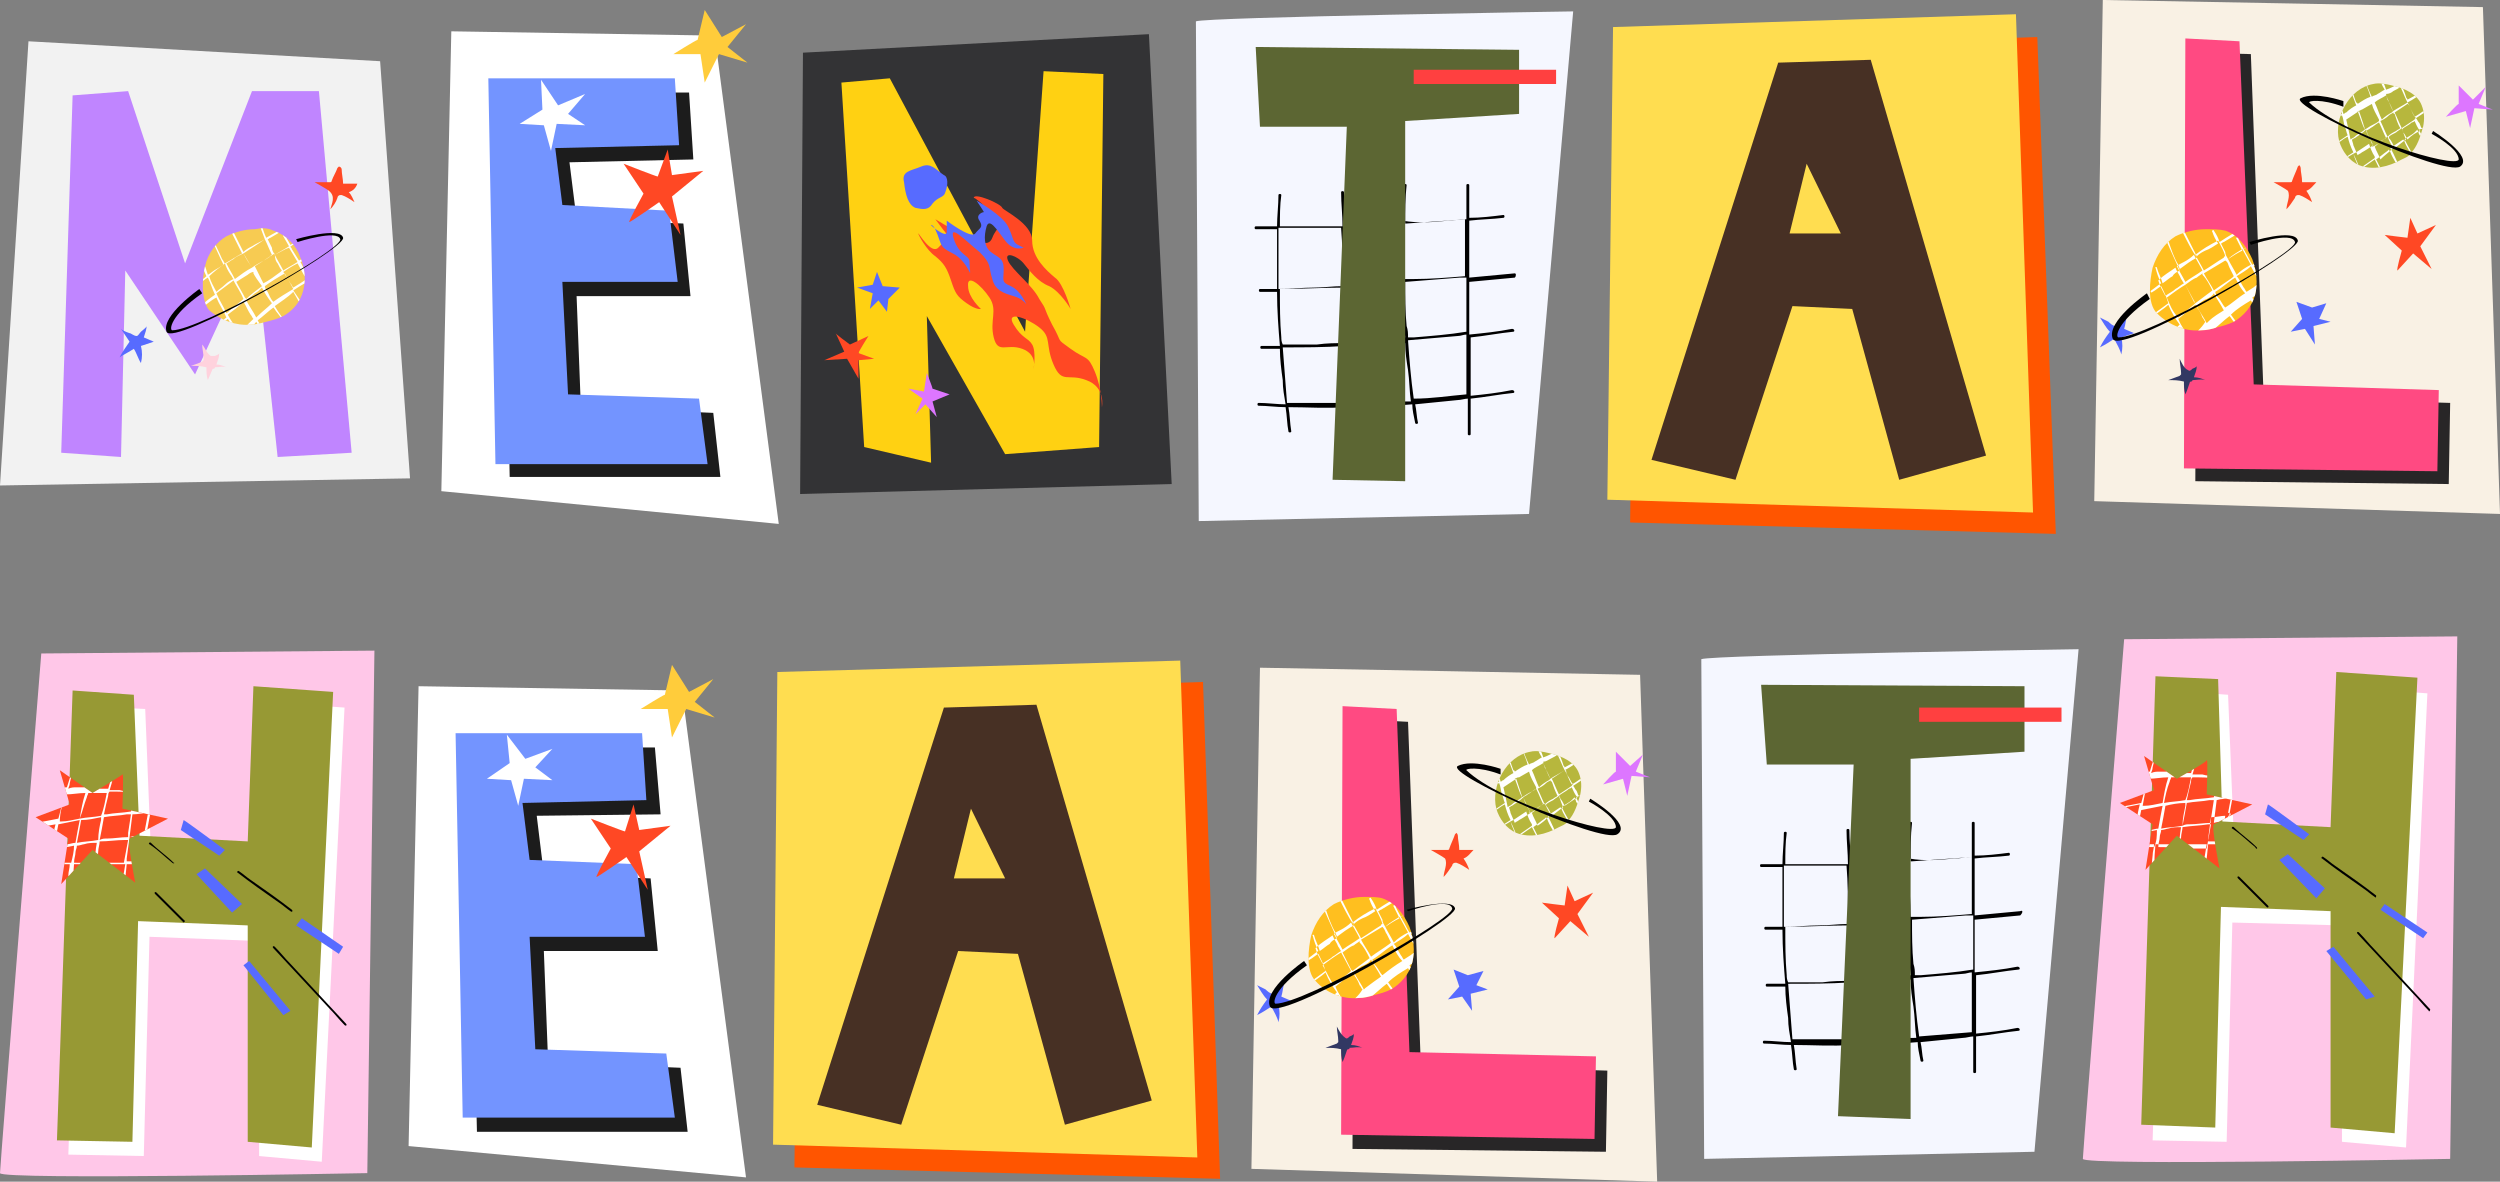 <?xml version="1.0" encoding="UTF-8"?>
<!DOCTYPE svg PUBLIC '-//W3C//DTD SVG 1.0//EN'
          'http://www.w3.org/TR/2001/REC-SVG-20010904/DTD/svg10.dtd'>
<svg height="83.0" preserveAspectRatio="xMidYMid meet" version="1.0" viewBox="0.1 0.0 175.6 83.0" width="175.6" xmlns="http://www.w3.org/2000/svg" xmlns:xlink="http://www.w3.org/1999/xlink" zoomAndPan="magnify"
><rect x="0.1" y="0.0" width="175.6" height="83.0" fill="#808080" stroke="none"/><g
  ><g
    ><g
      ><g
        ><path d="M56.3 48.8L55.9 82 85.8 82.8 84.6 47.9z" fill="#f50"
        /></g
      ></g
      ><g
      ><g
        ><path d="M54.7 47.2L54.4 80.4 84.2 81.3 83 46.4z" fill="#ffdd50"
        /></g
      ></g
      ><g
      ><g
        ><path d="M72.9,49.5l-6.5,0.2l-8.9,27.9l5.9,1.4l4-12.2l4.2,0.2l3.3,12l6.1-1.7L72.9,49.5z M67.1,61.7l1.2-4.9 l2.4,4.9H67.1z" fill="#473024"
        /></g
      ></g
    ></g
    ><g
    ><g
      ><g
        ><path d="M115 3.5L114.6 36.7 144.5 37.5 143.2 2.6z" fill="#f50"
        /></g
      ></g
      ><g
      ><g
        ><path d="M113.4 1.9L113 35.1 142.9 36 141.7 1z" fill="#ffdd50"
        /></g
      ></g
      ><g
      ><g
        ><path d="M131.5,4.2l-6.5,0.2l-8.9,27.9l5.9,1.4l4-12.2l4.2,0.2l3.3,12l6.1-1.7L131.5,4.2z M125.8,16.4l1.2-4.9 l2.4,4.9H125.8z" fill="#473024"
        /></g
      ></g
    ></g
    ><g
    ><g
      ><g
        ><path d="M29.5 48.2L28.8 80.5 52.5 82.7 48 48.5z" fill="#fff"
        /></g
      ></g
      ><g
      ><g
        ><path d="M33 52.5L33.6 79.5 48.4 79.5 47.9 75 38.6 74.6 38.3 66.8 46.3 66.8 45.8 61.7 38.3 61.4 37.8 57.3 46.5 57.2 46.1 52.5z" fill="#1c1c1c"
        /></g
      ></g
      ><g
      ><g
        ><path d="M32.1 51.5L32.6 78.5 47.5 78.5 46.9 74 37.7 73.7 37.3 65.8 45.4 65.8 44.8 60.7 37.3 60.4 36.8 56.4 45.5 56.2 45.2 51.5z" fill="#7394ff"
        /></g
      ></g
      ><g
      ><g
        ><g
          ><g
            ><path d="M37 53.3L35.7 51.6 35.9 53.6 34.3 54.7 36 54.8 36.5 56.6 36.9 54.7 38.9 54.8 37.7 53.9 38.9 52.6z" fill="#fff"
            /></g
          ></g
        ></g
        ><g
        ><g
          ><g
            ><path d="M46.8,48.8c-0.1,0-1.7,1-1.7,1l1.9,0l0.3,2l1-2l2,0.6l-1.4-1.1l1.3-1.6l-1.7,0.9l-1.2-1.9L46.8,48.8z" fill="#ffcc3b"
            /></g
          ></g
        ></g
        ><g
        ><g
          ><g
            ><path d="M44,58.4c-0.1,0-2.4-0.9-2.4-0.9l1.4,2.1c0,0-1.1,2-1,2s2.1-1.4,2.1-1.4l1.5,2.3l-0.6-2.7l2.2-1.8 l-2.2,0.3l-0.4-1.8L44,58.4z" fill="#ff4824"
            /></g
          ></g
        ></g
      ></g
    ></g
    ><g
    ><g
      ><g
        ><path d="M31.8 2.2L31.1 34.5 54.8 36.8 50.3 2.5z" fill="#fff"
        /></g
      ></g
      ><g
      ><g
        ><path d="M35.4 6.5L35.9 33.5 50.7 33.5 50.2 29 40.9 28.6 40.6 20.8 48.6 20.8 48.1 15.7 40.6 15.4 40.1 11.4 48.8 11.2 48.5 6.5z" fill="#1c1c1c"
        /></g
      ></g
      ><g
      ><g
        ><path d="M34.4 5.5L34.9 32.6 49.8 32.6 49.2 28 40 27.7 39.6 19.8 47.7 19.8 47.1 14.8 39.6 14.4 39.1 10.4 47.8 10.2 47.5 5.5z" fill="#7394ff"
        /></g
      ></g
      ><g
      ><g
        ><g
          ><g
            ><path d="M39.3 7.4L38.1 5.6 38.2 7.7 36.6 8.7 38.3 8.8 38.8 10.6 39.2 8.7 41.2 8.8 40 8 41.2 6.6z" fill="#fff"
            /></g
          ></g
        ></g
        ><g
        ><g
          ><g
            ><path d="M49.1,2.8c-0.1,0-1.7,1-1.7,1l1.9,0l0.3,2l1-2l2,0.6l-1.4-1.1l1.3-1.6l-1.7,0.9l-1.2-1.9L49.1,2.8z" fill="#ffcc3b"
            /></g
          ></g
        ></g
        ><g
        ><g
          ><g
            ><path d="M46.3,12.4c-0.1,0-2.4-0.9-2.4-0.9l1.4,2.1c0,0-1.1,2-1,2s2.1-1.4,2.1-1.4l1.5,2.3l-0.6-2.7l2.2-1.8 l-2.2,0.3L47,10.5L46.3,12.4z" fill="#ff4824"
            /></g
          ></g
        ></g
      ></g
    ></g
    ><g
    ><g
      ><g
        ><path d="M2.1 2.9L26.8 4.3 28.9 33.6 0.1 34.1z" fill="#f2f2f2"
        /></g
      ></g
      ><g
      ><g
        ><path d="M4.4 31.8L5.2 6.7 9.1 6.4 13.1 18.5 17.8 6.4 22.5 6.4 24.8 31.8 19.6 32.1 18 17.2 13.8 26.3 8.9 19 8.6 32.1z" fill="#c085ff"
        /></g
      ></g
      ><g
      ><g
        ><g
          ><g
            ><g
              ><g
                ><path d="M17.7,22.8c0.4,0,0.7-0.1,1.1-0.2c0.4-0.1,0.8-0.2,1.2-0.4c0.7-0.4,1.2-1,1.4-1.8s0.1-1.6-0.2-2.3 c-0.3-0.9-1-1.6-1.9-1.9c-0.4-0.2-0.8-0.2-1.3-0.1c-0.7,0-1.4,0.2-2,0.5c-0.7,0.4-1.3,1.2-1.5,2.1c-0.2,0.8-0.3,2.4,0.3,3.1 C15.6,22.5,16.7,22.9,17.7,22.8z" fill="#f7cb52"
                /></g
              ></g
            ></g
            ><g
            ><defs
              ><g
                ><path d="M17.7,22.8c0.4,0,0.7-0.1,1.1-0.2c0.4-0.1,0.8-0.2,1.2-0.4c0.7-0.4,1.2-1,1.4-1.8s0.1-1.6-0.2-2.3 c-0.3-0.9-1-1.6-1.9-1.9c-0.4-0.2-0.8-0.2-1.3-0.1c-0.7,0-1.4,0.2-2,0.5c-0.7,0.4-1.3,1.2-1.5,2.1c-0.2,0.8-0.3,2.4,0.3,3.1 C15.6,22.5,16.7,22.9,17.7,22.8z" id="a"
                /></g
              ></defs
              ><clipPath id="b"
              ><use overflow="visible" xlink:actuate="onLoad" xlink:href="#a" xlink:show="embed" xlink:type="simple"
              /></clipPath
              ><g clip-path="url(#b)"
              ><g
                ><g
                  ><g
                    ><path d="M23.3,18.6c-0.5,0.3-1,0.6-1.5,0.9c-0.2-0.4-0.4-0.7-0.6-1.1c0.1,0,0.1-0.1,0.2-0.1 c0.6-0.4,1.3-0.8,2-1.1c0.1,0,0-0.2-0.1-0.1c-0.7,0.4-1.4,0.8-2.2,1.2c-0.2-0.3-0.3-0.5-0.5-0.8c0-0.1-0.1-0.1-0.1-0.2 c0.1,0,0.1-0.1,0.2-0.1c0.6-0.3,1.3-0.7,2-1c0.1,0,0-0.2-0.1-0.1c-0.7,0.3-1.4,0.7-2.1,1.1c-0.1-0.2-0.3-0.5-0.4-0.7 c0-0.1-0.2,0-0.1,0.1l0.4,0.7c-0.3,0.2-0.7,0.4-1,0.6c-0.1-0.2-0.2-0.3-0.2-0.5c-0.1-0.2-0.2-0.4-0.3-0.6 c0.1,0,0.1-0.1,0.2-0.1c0.5-0.3,1-0.6,1.4-0.8c0.1,0,0-0.2-0.1-0.1c-0.5,0.3-1.1,0.6-1.6,0.9c-0.1-0.2-0.2-0.5-0.3-0.8 c0-0.1-0.2,0-0.1,0.1c0.1,0.3,0.2,0.5,0.3,0.8c-0.3,0.2-0.6,0.3-0.9,0.5c-0.2,0.1-0.4,0.2-0.6,0.4 c-0.3-0.6-0.6-1.2-0.9-1.8c0-0.1-0.2,0-0.1,0.1c0.3,0.6,0.6,1.2,0.9,1.8c-0.4,0.2-0.8,0.5-1.2,0.7 c-0.1-0.1-0.1-0.2-0.2-0.3c-0.2-0.5-0.5-1-0.7-1.6c0-0.1-0.2,0-0.1,0.1c0.3,0.6,0.6,1.3,0.9,1.9c-0.2,0.1-0.3,0.2-0.5,0.3 c-0.2,0.1-0.4,0.3-0.6,0.4c-0.1-0.3-0.2-0.7-0.4-1c0-0.1-0.2-0.1-0.1,0c0.1,0.4,0.2,0.7,0.4,1.1c-0.2,0.2-0.4,0.3-0.6,0.4 c-0.1,0.1,0,0.2,0.1,0.1c0.2-0.1,0.4-0.3,0.6-0.4c0.2,0.4,0.3,0.8,0.5,1.2c-0.3,0.2-0.7,0.5-1,0.8c-0.1,0.1,0,0.2,0.1,0.1 c0.3-0.2,0.6-0.5,1-0.7c0.2,0.5,0.5,0.9,0.7,1.4c-0.4,0.3-0.8,0.7-1.1,1c-0.1,0.1,0,0.2,0.1,0.1c0.4-0.3,0.7-0.7,1.1-1 c0.1,0.1,0.1,0.2,0.2,0.3c0.2,0.4,0.5,0.7,0.8,1.1c0.1,0.1,0.2,0,0.1-0.1c0,0,0-0.1-0.1-0.1c0.3-0.3,0.7-0.6,1-1 c0.2,0.4,0.4,0.7,0.7,1.1c0.1,0.1,0.2,0,0.1-0.1c-0.2-0.4-0.5-0.7-0.7-1.1c0.4-0.3,0.7-0.6,1.1-0.9 c0.1,0.1,0.2,0.3,0.3,0.4c0.4,0.5,0.7,1,1.1,1.5c0.1,0.1,0.2,0,0.1-0.1c-0.5-0.6-1-1.2-1.4-1.9c0.4-0.3,0.9-0.6,1.3-1 c0.1,0.2,0.3,0.5,0.4,0.7c0.3,0.5,0.6,0.9,0.9,1.4c0.1,0.1,0.2,0,0.1-0.1c-0.5-0.7-0.9-1.4-1.4-2.1c0.3-0.2,0.6-0.4,1-0.6 l0.3,0.5c0.2,0.4,0.4,0.7,0.6,1.1c0,0.1,0.2,0,0.1-0.1c-0.3-0.5-0.6-1.1-0.9-1.6C22.4,19.2,22.9,19,23.3,18.6 C23.5,18.7,23.4,18.6,23.3,18.6z M20.4,17.4l0.6,1c-0.3,0.2-0.7,0.4-1,0.6c-0.2-0.4-0.4-0.7-0.6-1.1 C19.8,17.7,20.1,17.5,20.4,17.4z M19.6,18.5c0.1,0.2,0.2,0.4,0.3,0.5c0,0-0.1,0.1-0.1,0.1c-0.4,0.3-0.8,0.6-1.2,0.8 c-0.2-0.4-0.4-0.8-0.6-1.2c0.5-0.3,0.9-0.6,1.4-0.9C19.4,18.2,19.5,18.4,19.6,18.5z M18.5,20.1c-0.4,0.3-0.8,0.6-1.1,0.9 c0,0-0.1-0.1-0.1-0.1c-0.2-0.4-0.4-0.7-0.6-1.1c0.3-0.2,0.5-0.3,0.8-0.5c0.1-0.1,0.3-0.2,0.4-0.2c0,0,0,0,0,0.1 C18,19.4,18.2,19.7,18.5,20.1z M18.7,16.8c0.2,0.4,0.3,0.7,0.5,1.1c0,0-0.1,0-0.1,0.1c-0.4,0.3-0.9,0.5-1.3,0.8 c-0.2-0.3-0.4-0.7-0.6-1C17.8,17.4,18.3,17.1,18.7,16.8z M16.5,18.2c0.2-0.2,0.5-0.3,0.7-0.4c0.2,0.4,0.4,0.7,0.6,1 c-0.4,0.2-0.8,0.5-1.2,0.8c-0.2-0.4-0.4-0.7-0.6-1.1C16.2,18.4,16.3,18.3,16.5,18.2z M14.8,19.4 C14.7,19.4,14.7,19.4,14.8,19.4c0.3-0.3,0.7-0.6,1.1-0.9c0.1,0.3,0.2,0.5,0.4,0.8c0.1,0.1,0.1,0.2,0.2,0.3 c-0.2,0.1-0.4,0.2-0.6,0.4c-0.2,0.2-0.4,0.3-0.6,0.5C15.1,20.1,14.9,19.8,14.8,19.4z M15.3,20.6c0.4-0.3,0.8-0.6,1.2-0.9 c0.2,0.4,0.5,0.8,0.7,1.3c-0.2,0.2-0.5,0.4-0.7,0.6c-0.2,0.1-0.3,0.3-0.5,0.4C15.8,21.5,15.5,21.1,15.3,20.6z M16.9,23.3 c-0.3-0.4-0.6-0.8-0.8-1.2c0.4-0.3,0.8-0.6,1.1-0.9c0.2,0.3,0.3,0.6,0.5,0.9c0.1,0.1,0.1,0.2,0.2,0.3 C17.6,22.7,17.3,23,16.9,23.3z M18.2,22.2c0,0-0.1,0.1-0.1,0.1c-0.2-0.4-0.5-0.8-0.7-1.2c0.2-0.2,0.4-0.3,0.6-0.5 c0.2-0.1,0.3-0.2,0.5-0.4c0.2,0.4,0.4,0.7,0.7,1.1C18.9,21.6,18.5,21.9,18.2,22.2z M19.3,21.2c-0.2-0.2-0.3-0.5-0.4-0.7 c-0.1-0.1-0.2-0.3-0.2-0.4c0.4-0.3,0.9-0.6,1.4-0.9c0.2,0.4,0.4,0.7,0.6,1.1C20.2,20.6,19.7,20.9,19.3,21.2z M20.7,20.2 c-0.1-0.1-0.1-0.2-0.2-0.3c-0.2-0.3-0.3-0.5-0.5-0.8c0.3-0.2,0.6-0.4,1-0.6l0.6,1.1C21.4,19.8,21,20,20.7,20.2z" fill="#fff"
                    /></g
                  ></g
                ></g
              ></g
            ></g
          ></g
          ><g
          ><g
            ><g
              ><g
                ><path d="M23.3,14.7c0.2-0.2,0.4-0.5,0.5-0.8c0-0.1,0.1-0.2,0.2-0.2c0,0,0.1,0,0.1,0c0.3,0.1,0.6,0.3,0.9,0.5 c-0.1-0.2-0.2-0.5-0.4-0.7c0.3-0.1,0.5-0.3,0.6-0.6c-0.3,0-0.6,0-1,0c0-0.3-0.1-0.7-0.1-1c0-0.1-0.1-0.2-0.2-0.2 c0,0-0.1,0.1-0.1,0.1c-0.1,0.3-0.3,0.6-0.4,0.9c0,0,0,0.1-0.1,0.1c0,0-0.1,0-0.2,0c-0.3,0-0.6,0-0.9,0c0,0,0.9,0.5,1,0.6 C23.7,13.8,23.4,14.3,23.3,14.7z" fill="#ff4824"
                /></g
              ></g
            ></g
          ></g
          ><g
          ><g
            ><g
              ><g
                ><path d="M8.6,23.1c0.2,0.3,0.4,0.6,0.6,0.9c-0.2,0.3-0.5,0.7-0.7,1.1c0.3-0.2,0.7-0.4,1-0.6 c0.2,0.3,0.3,0.7,0.5,1c0.1-0.4,0.1-0.8,0-1.2c0.3-0.1,0.6-0.2,0.9-0.3c-0.2-0.1-0.5-0.2-0.7-0.3c0.1-0.3,0.2-0.6,0.2-0.8 c0,0.1-0.3,0.3-0.4,0.4c-0.1,0.1-0.2,0.3-0.3,0.3c-0.2,0-0.4-0.2-0.5-0.2C8.9,23.3,8.7,23.2,8.6,23.1z" fill="#576bff"
                /></g
              ></g
            ></g
          ></g
          ><g
          ><g
            ><g
              ><g
                ><path d="M14.3,24.2c0,0.3,0.1,0.6,0.1,1c0,0,0,0.1,0,0.1c0,0-0.1,0.1-0.1,0.1c-0.2,0.1-0.5,0.2-0.8,0.3 c0.4,0,0.7,0,1.1,0.1c0,0.3,0,0.6,0.1,0.9c0.1-0.2,0.2-0.5,0.3-0.7c0,0,0-0.1,0.1-0.1c0,0,0.1,0,0.1-0.1 c0.3,0,0.5-0.1,0.8,0c-0.2-0.1-0.5-0.2-0.7-0.2c0.1-0.3,0.2-0.5,0.2-0.8c0,0.1-0.3,0.2-0.3,0.2C15,25,15,25,14.9,25 C14.6,24.8,14.5,24.4,14.3,24.2z" fill="#ffd2dd"
                /></g
              ></g
            ></g
          ></g
        ></g
        ><g
        ><g
          ><g
            ><g
              ><path d="M14.1,20.3c0,0-2.7,1.9-2.3,3c0.4,1.1,12.6-5.8,12.4-6.6c-0.2-0.8-3.3,0.1-3.3,0.1l0.1,0.2c0,0,2.8-0.9,3-0.2 c0.2,0.7-9.9,6.4-11.8,6.4c-0.2,0-0.2-1,2.1-2.6L14.1,20.3z"
              /></g
            ></g
          ></g
        ></g
      ></g
    ></g
    ><g
    ><g
      ><g
        ><path d="M149.3,44.9l23.4-0.2l-0.5,36.7c0,0-25.8,0.5-25.8,0S149.3,44.9,149.3,44.9z" fill="#ffc7e8"
        /></g
      ></g
      ><g
      ><g
        ><path d="M152.3 48.5L151.3 80.1 156.5 80.2 156.9 64.8 164.6 65 164.6 80.2 169.1 80.6 170.6 48.7 165 48.3 164.6 59.1 157 58.7 156.6 48.8z" fill="#fff"
        /></g
      ></g
      ><g
      ><g
        ><path d="M151.5 47.5L150.5 79 155.7 79.2 156.1 63.7 163.8 64 163.8 79.2 168.3 79.6 169.9 47.6 164.2 47.2 163.8 58.1 156.2 57.7 155.9 47.7z" fill="#979934"
        /></g
      ></g
      ><g
      ><g
        ><g
          ><g
            ><g
              ><g
                ><path d="M155.1,55.8c0-0.2,0.1-2.6,0-2.4s-2.1,1.3-2.1,1.3l-2.3-1.6l0.7,2.4l-2.4,0.9l2.3,1.5l-0.5,3.2l2.2-2.4 l3,2.3c0,0-0.6-3-0.4-3.1c0.2-0.1,2.7-1.4,2.7-1.4L155.1,55.8z" fill="#ff4824"
                /></g
              ></g
            ></g
            ><g
            ><defs
              ><g
                ><path d="M155.1,55.8c0-0.2,0.1-2.6,0-2.4s-2.1,1.3-2.1,1.3l-2.3-1.6l0.7,2.4l-2.4,0.9l2.3,1.5l-0.5,3.2 l2.2-2.4l3,2.3c0,0-0.6-3-0.4-3.1c0.2-0.1,2.7-1.4,2.7-1.4L155.1,55.8z" id="c"
                /></g
              ></defs
              ><clipPath id="d"
              ><use overflow="visible" xlink:actuate="onLoad" xlink:href="#c" xlink:show="embed" xlink:type="simple"
              /></clipPath
              ><g clip-path="url(#d)"
              ><g
                ><g
                  ><g
                    ><path d="M158,54.7c-0.7-0.1-1.4-0.2-2-0.2c0-0.2,0.1-0.3,0.1-0.5c0-0.1-0.1-0.1-0.2,0c0,0.2-0.1,0.3-0.1,0.5 c-0.3,0-0.7,0-1-0.1c-0.2,0-0.5,0-0.7,0c0.2-0.6,0.3-1.2,0.5-1.8c0-0.1-0.1-0.1-0.1-0.1c-0.2,0.6-0.3,1.2-0.5,1.8 c-0.5,0-0.9,0-1.3,0c0.2-0.6,0.3-1.1,0.5-1.7c0-0.1-0.1-0.1-0.1-0.1c-0.2,0.6-0.4,1.1-0.5,1.7c-0.3,0-0.5,0-0.8,0 c-0.2,0-0.4,0-0.6,0.1c0-0.1,0.1-0.2,0.1-0.4c0.1-0.5,0.3-1,0.5-1.5c0-0.1-0.1-0.1-0.1-0.1c-0.2,0.6-0.4,1.3-0.6,1.9 c-0.3,0-0.7,0.1-1,0.1c-0.1,0-0.1,0.2,0,0.2c0.3,0,0.6-0.1,0.9-0.1c-0.2,0.7-0.3,1.3-0.5,2c-0.5,0.1-1,0.2-1.6,0.3 c-0.1,0-0.1,0.2,0,0.1c0.5-0.1,1-0.2,1.5-0.3c-0.1,0.4-0.2,0.8-0.2,1.2c0,0.1-0.1,0.3-0.1,0.4c-0.2,0-0.4,0.1-0.6,0.1 c-0.1,0-0.1,0.2,0,0.1c0.2,0,0.4-0.1,0.5-0.1c-0.1,0.3-0.1,0.7-0.2,1c0,0.1,0.1,0.1,0.1,0.1h0c0.5,0,1,0,1.5,0 c0,0.3-0.1,0.5-0.1,0.8c-0.1,0.7-0.1,1.5-0.1,2.2c0,0.1,0.2,0.1,0.2,0c0-1,0-2,0.1-3c0.5,0,1,0,1.5,0 c0,0.3-0.1,0.5-0.1,0.8c-0.1,0.7-0.1,1.5-0.1,2.2c0,0.1,0.2,0.1,0.2,0c0-1,0.1-2,0.2-3c0.6,0,1.2,0,1.8,0h0.1l-0.2,1.2 c-0.1,0.6-0.2,1.3-0.3,1.9c0,0.1,0.1,0.1,0.2,0c0.2-1,0.3-2.1,0.4-3.1c0.4,0,0.8,0,1.1,0c0.1,0,0.1-0.2,0-0.2l-1.1,0 c0-0.1,0-0.1,0-0.2l0.2-1.5c0.4,0,0.7-0.1,1-0.1c0,0.2-0.1,0.4-0.1,0.7c0,0.1,0.1,0.1,0.2,0c0-0.2,0.1-0.5,0.1-0.7 c0,0,0.1,0,0.1,0c0.1,0,0.1-0.2,0-0.2c0,0-0.1,0-0.1,0c0.1-0.5,0.2-1.1,0.3-1.6c0.1,0,0.1,0,0.2,0c0.1,0,0.1-0.2,0-0.2 c-0.1,0-0.1,0-0.2,0c0.1-0.3,0.1-0.6,0.2-0.9c0-0.1-0.1-0.1-0.1-0.1c-0.1,0.3-0.2,0.6-0.2,0.9c-0.4,0-0.7,0.1-1.1,0.1 c0,0,0,0,0,0l0.2-1.3c0.1,0,0.2,0,0.3,0C156.9,54.7,157.5,54.7,158,54.7C158.1,54.9,158.1,54.8,158,54.7z M153.1,54.6 c0.3,0,0.6,0,0.9,0c-0.1,0.5-0.2,1.1-0.4,1.6c-0.5,0.1-1,0.1-1.5,0.2c0.1-0.5,0.2-1,0.4-1.5c0-0.1,0.1-0.2,0.1-0.3 C152.8,54.6,152.9,54.6,153.1,54.6z M153.6,56.4c0,0.1,0,0.1,0,0.2c-0.1,0.5-0.2,0.9-0.2,1.4c-0.5,0.1-1,0.1-1.5,0.2 c0.1-0.5,0.2-1,0.3-1.6C152.6,56.5,153.1,56.4,153.6,56.4z M151,54.7c0.5,0,0.9-0.1,1.4-0.1c-0.2,0.6-0.3,1.2-0.4,1.8 c-0.5,0.1-0.9,0.2-1.3,0.2c0,0-0.1,0-0.1,0C150.7,56.1,150.8,55.4,151,54.7z M150.5,56.9c0.5-0.1,1-0.2,1.5-0.3 c-0.1,0.5-0.2,1-0.3,1.6c-0.2,0-0.4,0.1-0.6,0.1c-0.3,0.1-0.6,0.1-0.9,0.2C150.3,57.9,150.4,57.4,150.5,56.9z M151.4,59.5 c-0.5,0-0.9,0-1.4,0c0.1-0.3,0.1-0.6,0.1-0.9c0.5-0.1,1-0.2,1.5-0.3C151.6,58.7,151.6,59.1,151.4,59.5 C151.5,59.5,151.5,59.5,151.4,59.5z M151.7,59.5c0-0.3,0.1-0.5,0.1-0.7c0-0.2,0.1-0.3,0.1-0.5c0.2,0,0.4-0.1,0.5-0.1 c0.3-0.1,0.6-0.1,0.9-0.1c-0.1,0.5-0.1,1-0.2,1.5C152.6,59.5,152.1,59.5,151.7,59.5z M155.1,59.6c-0.6,0-1.3,0-1.9,0 c0-0.3,0.1-0.5,0.1-0.8c0-0.2,0.1-0.5,0.1-0.7c0.6-0.1,1.2-0.1,1.8-0.2c0.1,0,0.1,0,0.2,0L155.1,59.6z M156.9,56.1 c-0.1,0.5-0.2,1.1-0.3,1.6c-0.4,0-0.7,0-1,0.1l0.2-1.6C156.1,56.1,156.5,56.1,156.9,56.1z M155.4,57.5c0,0.1,0,0.2,0,0.3 c-0.5,0-1,0.1-1.5,0.1c-0.2,0-0.3,0-0.5,0.1c0.1-0.5,0.2-1,0.3-1.6c0.5-0.1,1.1-0.1,1.6-0.2c0.1,0,0.2,0,0.3,0L155.4,57.5 z M155.6,56c-0.6,0.1-1.2,0.1-1.7,0.2c-0.1,0-0.1,0-0.2,0c0.1-0.5,0.2-0.9,0.3-1.3c0-0.1,0-0.2,0.1-0.3 c0.6,0,1.2,0,1.8,0.1C155.8,55.1,155.7,55.6,155.6,56z" fill="#fff"
                    /></g
                  ></g
                ></g
              ></g
            ></g
          ></g
          ><g
          ><g
            ><g
              ><g
                ><path d="M159.4,56.5c0.2,0.1,2.9,2.1,2.9,2.1l-0.4,0.4l-2.7-1.8L159.4,56.5z" fill="#576bff"
                /></g
              ></g
            ></g
          ></g
          ><g
          ><g
            ><g
              ><g
                ><path d="M160.8 60L163.4 62.4 162.8 63.1 160.2 60.4z" fill="#576bff"
                /></g
              ></g
            ></g
          ></g
          ><g
          ><g
            ><g
              ><g
                ><path d="M164 66.5L166.9 70 166.3 70.2 163.5 66.8z" fill="#576bff"
                /></g
              ></g
            ></g
          ></g
          ><g
          ><g
            ><g
              ><g
                ><path d="M167.6 63.5L170.6 65.5 170.3 65.9 167.3 63.9z" fill="#576bff"
                /></g
              ></g
            ></g
          ></g
        ></g
        ><g
        ><g
          ><g
            ><g
              ><path d="M159.4,63.6c-0.7-0.7-1.3-1.3-2-2c-0.1-0.1-0.2,0-0.1,0.1c0.7,0.7,1.3,1.3,2,2C159.4,63.8,159.5,63.7,159.4,63.6z"
              /></g
            ></g
          ></g
        ></g
        ><g
        ><g
          ><g
            ><g
              ><path d="M158.6,59.5c-0.5-0.5-1.1-0.9-1.6-1.4c-0.1-0.1-0.2,0.1-0.1,0.1c0.6,0.4,1.1,0.9,1.6,1.3 C158.6,59.7,158.7,59.6,158.6,59.5z"
              /></g
            ></g
          ></g
        ></g
        ><g
        ><g
          ><g
            ><g
              ><path d="M170.8,70.9c-1.3-1.4-2.6-2.8-3.9-4.2c-0.4-0.4-0.7-0.8-1.1-1.2c-0.1-0.1-0.2,0-0.1,0.1c1.3,1.4,2.6,2.8,3.9,4.2 c0.4,0.4,0.7,0.8,1.1,1.2C170.7,71.1,170.8,71,170.8,70.9z"
              /></g
            ></g
          ></g
        ></g
        ><g
        ><g
          ><g
            ><g
              ><path d="M167,62.9c-0.9-0.7-1.9-1.4-2.9-2.1c-0.3-0.2-0.5-0.4-0.8-0.6c-0.1-0.1-0.2,0.1-0.1,0.1c0.9,0.7,1.9,1.4,2.9,2.1 c0.3,0.2,0.5,0.4,0.8,0.6C167,63.1,167,63,167,62.9z"
              /></g
            ></g
          ></g
        ></g
      ></g
    ></g
    ><g
    ><g
      ><g
        ><path d="M3,45.9l23.4-0.2l-0.5,36.7c0,0-25.8,0.5-25.8,0S3,45.9,3,45.9z" fill="#ffc7e8"
        /></g
      ></g
      ><g
      ><g
        ><path d="M6 49.6L4.9 81.1 10.2 81.2 10.6 65.8 18.3 66.1 18.3 81.2 22.7 81.6 24.3 49.7 18.7 49.3 18.3 60.2 10.7 59.8 10.3 49.8z" fill="#fff"
        /></g
      ></g
      ><g
      ><g
        ><path d="M5.2 48.5L4.1 80.1 9.4 80.2 9.8 64.7 17.5 65 17.5 80.2 22 80.6 23.5 48.6 17.9 48.2 17.5 59.1 9.9 58.7 9.5 48.8z" fill="#979934"
        /></g
      ></g
      ><g
      ><g
        ><g
          ><g
            ><g
              ><g
                ><path d="M8.7,56.8c0-0.2,0.1-2.6,0-2.4c-0.1,0.1-2.1,1.3-2.1,1.3l-2.3-1.6L5,56.5l-2.4,0.9l2.3,1.5l-0.5,3.2 l2.2-2.4l3,2.3c0,0-0.6-3-0.4-3.1s2.7-1.4,2.7-1.4L8.7,56.8z" fill="#ff4824"
                /></g
              ></g
            ></g
            ><g
            ><defs
              ><g
                ><path d="M8.7,56.8c0-0.2,0.1-2.6,0-2.4c-0.1,0.1-2.1,1.3-2.1,1.3l-2.3-1.6L5,56.5l-2.4,0.9l2.3,1.5l-0.5,3.2 l2.2-2.4l3,2.3c0,0-0.6-3-0.4-3.1s2.7-1.4,2.7-1.4L8.7,56.8z" id="e"
                /></g
              ></defs
              ><clipPath id="f"
              ><use overflow="visible" xlink:actuate="onLoad" xlink:href="#e" xlink:show="embed" xlink:type="simple"
              /></clipPath
              ><g clip-path="url(#f)"
              ><g
                ><g
                  ><g
                    ><path d="M11.7,55.8c-0.7-0.1-1.4-0.2-2-0.2c0-0.2,0.1-0.3,0.1-0.5c0-0.1-0.1-0.1-0.2,0c0,0.2-0.1,0.3-0.1,0.5 c-0.3,0-0.7,0-1-0.1c-0.2,0-0.5,0-0.7,0c0.2-0.6,0.3-1.2,0.5-1.8c0-0.1-0.1-0.1-0.1-0.1c-0.2,0.6-0.3,1.2-0.5,1.8 c-0.5,0-0.9,0-1.3,0c0.2-0.6,0.3-1.1,0.5-1.7c0-0.1-0.1-0.1-0.1-0.1c-0.2,0.6-0.4,1.1-0.5,1.7c-0.3,0-0.5,0-0.8,0 c-0.2,0-0.4,0-0.6,0.1c0-0.1,0.1-0.2,0.1-0.4c0.1-0.5,0.3-1,0.5-1.5c0-0.1-0.1-0.1-0.1-0.1c-0.2,0.6-0.4,1.3-0.6,1.9 c-0.3,0-0.7,0.1-1,0.1c-0.1,0-0.1,0.2,0,0.2c0.3,0,0.6-0.1,0.9-0.1c-0.2,0.7-0.3,1.3-0.5,2c-0.5,0.1-1,0.2-1.6,0.3 c-0.1,0-0.1,0.2,0,0.1C3,58.1,3.5,58,4,57.9c-0.1,0.4-0.2,0.8-0.2,1.2c0,0.1-0.1,0.3-0.1,0.4c-0.2,0-0.4,0.1-0.6,0.1 c-0.1,0-0.1,0.2,0,0.1c0.2,0,0.4-0.1,0.5-0.1c-0.1,0.3-0.1,0.7-0.2,1c0,0.1,0.1,0.1,0.1,0.1h0c0.5,0,1,0,1.5,0 c0,0.3-0.1,0.5-0.1,0.8C5.1,62.3,5,63,5,63.7c0,0.1,0.2,0.1,0.2,0c0-1,0-2,0.1-3c0.5,0,1,0,1.5,0c0,0.3-0.1,0.5-0.1,0.8 c-0.1,0.7-0.1,1.5-0.1,2.2c0,0.1,0.2,0.1,0.2,0c0-1,0.1-2,0.2-3c0.6,0,1.2,0,1.8,0h0.1l-0.2,1.2c-0.1,0.6-0.2,1.3-0.3,1.9 c0,0.1,0.1,0.1,0.2,0c0.2-1,0.3-2.1,0.4-3.1c0.4,0,0.8,0,1.1,0c0.1,0,0.1-0.2,0-0.2l-1.1,0c0-0.1,0-0.1,0-0.2l0.2-1.5 c0.4,0,0.7-0.1,1-0.1c0,0.2-0.1,0.4-0.1,0.7c0,0.1,0.1,0.1,0.2,0c0-0.2,0.1-0.5,0.1-0.7c0,0,0.1,0,0.1,0 c0.1,0,0.1-0.2,0-0.2c0,0-0.1,0-0.1,0c0.1-0.5,0.2-1.1,0.3-1.6c0.1,0,0.1,0,0.2,0c0.1,0,0.1-0.2,0-0.2c-0.1,0-0.1,0-0.2,0 c0.1-0.3,0.1-0.6,0.2-0.9c0-0.1-0.1-0.1-0.1-0.1c-0.1,0.3-0.2,0.6-0.2,0.9c-0.4,0-0.7,0.1-1.1,0.1c0,0,0,0,0,0l0.2-1.3 c0.1,0,0.2,0,0.3,0C10.6,55.7,11.2,55.8,11.7,55.8C11.8,55.9,11.8,55.8,11.7,55.8z M6.7,55.7c0.3,0,0.6,0,0.9,0 c-0.1,0.5-0.2,1.1-0.4,1.6c-0.5,0.1-1,0.1-1.5,0.2C5.9,57,6,56.5,6.2,56c0-0.1,0.1-0.2,0.1-0.3 C6.4,55.7,6.6,55.7,6.7,55.7z M7.2,57.4c0,0.1,0,0.1,0,0.2C7.1,58,7,58.5,7,59c-0.5,0.1-1,0.1-1.5,0.2 c0.1-0.5,0.2-1,0.3-1.6C6.3,57.6,6.7,57.5,7.2,57.4z M4.7,55.8c0.5,0,0.9-0.1,1.4-0.1c-0.2,0.6-0.3,1.2-0.4,1.8 c-0.5,0.1-0.9,0.2-1.3,0.2c0,0-0.1,0-0.1,0C4.3,57.1,4.5,56.4,4.7,55.8z M4.2,57.9c0.5-0.1,1-0.2,1.5-0.3 c-0.1,0.5-0.2,1-0.3,1.6c-0.2,0-0.4,0.1-0.6,0.1c-0.3,0.1-0.6,0.1-0.9,0.2C4,58.9,4.1,58.4,4.2,57.9z M5.1,60.6 c-0.5,0-0.9,0-1.4,0c0.1-0.3,0.1-0.6,0.1-0.9c0.5-0.1,1-0.2,1.5-0.3C5.3,59.8,5.2,60.2,5.1,60.6 C5.2,60.6,5.1,60.6,5.1,60.6z M5.3,60.6c0-0.3,0.1-0.5,0.1-0.7c0-0.2,0.1-0.3,0.1-0.5c0.2,0,0.4-0.1,0.5-0.1 c0.3-0.1,0.6-0.1,0.9-0.1c-0.1,0.5-0.1,1-0.2,1.5C6.3,60.6,5.8,60.6,5.3,60.6z M8.8,60.6c-0.6,0-1.3,0-1.9,0 c0-0.3,0.1-0.5,0.1-0.8c0-0.2,0.1-0.5,0.1-0.7C7.7,59.1,8.3,59,8.9,59c0.1,0,0.1,0,0.2,0L8.8,60.6z M10.5,57.1 c-0.1,0.5-0.2,1.1-0.3,1.6c-0.4,0-0.7,0-1,0.1l0.2-1.6C9.8,57.2,10.2,57.1,10.5,57.1z M9.1,58.5c0,0.1,0,0.2,0,0.3 c-0.5,0-1,0.1-1.5,0.1c-0.2,0-0.3,0-0.5,0.1c0.1-0.5,0.2-1,0.3-1.6c0.5-0.1,1.1-0.1,1.6-0.2c0.1,0,0.2,0,0.3,0L9.1,58.5z M9.3,57c-0.6,0.1-1.2,0.1-1.7,0.2c-0.1,0-0.1,0-0.2,0c0.1-0.5,0.2-0.9,0.3-1.3c0-0.1,0-0.2,0.1-0.3c0.6,0,1.2,0,1.8,0.1 C9.4,56.2,9.4,56.6,9.3,57z" fill="#fff"
                    /></g
                  ></g
                ></g
              ></g
            ></g
          ></g
          ><g
          ><g
            ><g
              ><g
                ><path d="M13,57.6c0.2,0.1,2.9,2.1,2.9,2.1l-0.4,0.4l-2.7-1.8L13,57.6z" fill="#576bff"
                /></g
              ></g
            ></g
          ></g
          ><g
          ><g
            ><g
              ><g
                ><path d="M14.5 61L17.1 63.5 16.4 64.1 13.9 61.4z" fill="#576bff"
                /></g
              ></g
            ></g
          ></g
          ><g
          ><g
            ><g
              ><g
                ><path d="M17.6 67.5L20.5 71 20 71.3 17.2 67.8z" fill="#576bff"
                /></g
              ></g
            ></g
          ></g
          ><g
          ><g
            ><g
              ><g
                ><path d="M21.3 64.5L24.2 66.5 23.9 67 20.9 65z" fill="#576bff"
                /></g
              ></g
            ></g
          ></g
        ></g
        ><g
        ><g
          ><g
            ><g
              ><path d="M13.1,64.7c-0.7-0.7-1.3-1.3-2-2c-0.1-0.1-0.2,0-0.1,0.1c0.7,0.7,1.3,1.3,2,2C13,64.8,13.1,64.7,13.1,64.7z"
              /></g
            ></g
          ></g
        ></g
        ><g
        ><g
          ><g
            ><g
              ><path d="M12.3,60.6c-0.5-0.5-1.1-0.9-1.6-1.4c-0.1-0.1-0.2,0.1-0.1,0.1c0.6,0.4,1.1,0.9,1.6,1.3 C12.3,60.7,12.4,60.6,12.3,60.6z"
              /></g
            ></g
          ></g
        ></g
        ><g
        ><g
          ><g
            ><g
              ><path d="M24.4,71.9c-1.3-1.4-2.6-2.8-3.9-4.2c-0.4-0.4-0.7-0.8-1.1-1.2c-0.1-0.1-0.2,0-0.1,0.1c1.3,1.4,2.6,2.8,3.9,4.2 c0.4,0.4,0.7,0.8,1.1,1.2C24.4,72.1,24.5,72,24.4,71.9z"
              /></g
            ></g
          ></g
        ></g
        ><g
        ><g
          ><g
            ><g
              ><path d="M20.6,63.9c-0.9-0.7-1.9-1.4-2.9-2.1c-0.3-0.2-0.5-0.4-0.8-0.6c-0.1-0.1-0.2,0.1-0.1,0.1c0.9,0.7,1.9,1.4,2.9,2.1 c0.3,0.2,0.5,0.4,0.8,0.6C20.6,64.1,20.7,64,20.6,63.9z"
              /></g
            ></g
          ></g
        ></g
      ></g
    ></g
    ><g
    ><g
      ><g
        ><path d="M88.6,46.9c0.5,0,26.7,0.5,26.7,0.5l1.2,35.6l-28.5-0.9L88.6,46.9z" fill="#f9f1e4"
        /></g
      ></g
      ><g
      ><g
        ><path d="M95.2 50.5L95.1 80.7 112.9 80.9 113 75.2 99.9 74.8 99 50.7z" fill="#282627"
        /></g
      ></g
      ><g
      ><g
        ><path d="M94.4 49.6L94.3 79.7 112.1 80 112.2 74.2 99.1 73.9 98.2 49.8z" fill="#ff4a82"
        /></g
      ></g
      ><g
      ><g
        ><g
          ><g
            ><g
              ><g
                ><path d="M103.2 68.5L102.2 68.1 102.6 69.3 101.8 70.2 102.8 70 103.5 71 103.4 69.8 104.6 69.5 103.8 69.2 104.3 68.2z" fill="#576bff"
                /></g
              ></g
            ></g
          ></g
          ><g
          ><g
            ><g
              ><g
                ><path d="M113.6,54.2c-0.1,0-0.9,0.9-0.9,0.9l1.4-0.4l0.3,1.2l0.3-1.4l1.3,0.1l-1-0.4l0.5-1.2l-0.9,0.8l-1-1 L113.6,54.2z" fill="#dd76ff"
                /></g
              ></g
            ></g
          ></g
          ><g
          ><g
            ><g
              ><g
                ><path d="M110,63.6c-0.1,0-1.6-0.2-1.6-0.2l1.2,1.1c0,0-0.4,1.4-0.3,1.4c0,0,1.1-1.2,1.1-1.2l1.3,1.1l-0.8-1.6 l1.1-1.5l-1.3,0.6l-0.5-1.1L110,63.6z" fill="#ff4824"
                /></g
              ></g
            ></g
          ></g
        ></g
        ><g
        ><g
          ><g
            ><g
              ><g
                ><path d="M105.2,56.8c0.2,0.7,0.7,1.4,1.4,1.7c1,0.4,2.1,0.1,3-0.4c0.2-0.1,0.5-0.2,0.6-0.4 c0.5-0.5,0.7-1.2,0.9-1.9c0.1-0.5,0.1-1-0.1-1.5c-0.3-0.8-1.2-1.2-2.1-1.4c-0.4-0.1-0.9-0.2-1.3-0.1 C105.9,53.1,104.8,55.2,105.2,56.8z" fill="#b7b73d"
                /></g
              ></g
            ></g
            ><g
            ><defs
              ><g
                ><path d="M105.2,56.8c0.2,0.7,0.7,1.4,1.4,1.7c1,0.4,2.1,0.1,3-0.4c0.2-0.1,0.5-0.2,0.6-0.4 c0.5-0.5,0.7-1.2,0.9-1.9c0.1-0.5,0.1-1-0.1-1.5c-0.3-0.8-1.2-1.2-2.1-1.4c-0.4-0.1-0.9-0.2-1.3-0.1 C105.9,53.1,104.8,55.2,105.2,56.8z" id="g"
                /></g
              ></defs
              ><clipPath id="h"
              ><use overflow="visible" xlink:actuate="onLoad" xlink:href="#g" xlink:show="embed" xlink:type="simple"
              /></clipPath
              ><g clip-path="url(#h)"
              ><g
                ><g
                  ><g
                    ><path d="M111.8,55.4c-0.2,0.2-0.5,0.4-0.8,0.5c-0.1-0.1-0.1-0.3-0.2-0.4c-0.1-0.1-0.1-0.2-0.2-0.3 c0.3-0.2,0.6-0.4,0.9-0.6l0.1-0.1c0,0,0-0.1,0-0.1c-0.4,0.2-0.7,0.5-1.1,0.7c-0.2-0.3-0.3-0.7-0.5-1 c0.4-0.2,0.8-0.5,1.1-0.7c0.1,0,0.1-0.1,0.2-0.1c0,0,0-0.1,0-0.1c-0.4,0.2-0.9,0.5-1.3,0.7c0,0,0,0,0,0 c0-0.1-0.1-0.1-0.1-0.2c-0.1-0.3-0.2-0.6-0.4-0.9c0.2-0.1,0.4-0.2,0.7-0.3c0,0,0-0.1,0-0.1c-0.2,0.1-0.4,0.2-0.6,0.3 c0,0,0,0,0-0.1c0,0-0.1,0-0.1,0c0,0,0,0,0,0.1c-0.3,0.2-0.7,0.4-1,0.5c-0.1-0.3-0.2-0.6-0.4-0.9c0,0-0.1,0-0.1,0 c0.1,0.3,0.2,0.6,0.4,0.9c-0.2,0.1-0.3,0.2-0.5,0.3c-0.1,0.1-0.3,0.1-0.4,0.2c-0.2-0.4-0.4-0.9-0.5-1.3c0,0-0.1,0-0.1,0 c0.2,0.5,0.4,0.9,0.5,1.3c-0.3,0.1-0.6,0.3-0.9,0.5c0,0,0-0.1-0.1-0.1c-0.2-0.5-0.3-1-0.5-1.4c0,0-0.1,0-0.1,0 c0.2,0.5,0.4,1.1,0.6,1.6c-0.2,0.1-0.5,0.3-0.7,0.5c-0.1,0-0.1,0.1-0.2,0.1c0,0,0,0,0,0c-0.1-0.4-0.2-0.7-0.2-1.1 c0,0-0.1,0-0.1,0c0.1,0.4,0.2,0.8,0.2,1.1c-0.3,0.2-0.6,0.4-1,0.6c0,0,0,0.1,0,0.1c0.3-0.2,0.6-0.4,1-0.6 c0.1,0.2,0.1,0.5,0.2,0.8c0.1,0.2,0.1,0.4,0.2,0.6c-0.3,0.2-0.6,0.4-0.9,0.6c0,0-0.1,0.1-0.1,0.1c0,0,0,0.1,0,0.1 c0.3-0.2,0.6-0.5,1-0.7c0.1,0.4,0.2,0.7,0.4,1.1c-0.3,0.2-0.6,0.4-0.9,0.5l-0.1,0.1c0,0,0,0.1,0,0.1l1-0.6c0,0,0,0,0,0 c0.1,0.4,0.3,0.7,0.4,1.1c0,0,0.1,0,0.1,0c-0.2-0.4-0.3-0.7-0.5-1.1l0.2-0.1c0.3-0.2,0.6-0.4,0.9-0.6 c0.1,0.3,0.2,0.6,0.4,0.9c0,0,0,0,0,0.1c-0.3,0.2-0.7,0.5-1,0.7c0,0,0,0.1,0,0.1c0.3-0.2,0.7-0.5,1-0.7 c0.2,0.4,0.4,0.8,0.6,1.2c0,0,0.1,0,0.1,0c-0.2-0.4-0.4-0.8-0.6-1.2c0.3-0.2,0.5-0.4,0.8-0.6c0,0,0.1-0.1,0.1-0.1 c0,0.1,0.1,0.1,0.1,0.2c0.2,0.5,0.5,0.9,0.7,1.3c0,0,0.1,0,0.1,0c-0.3-0.5-0.5-1.1-0.8-1.6c0.3-0.2,0.6-0.4,0.9-0.6 c0.1,0.1,0.1,0.2,0.2,0.4c0.2,0.4,0.5,0.8,0.7,1.2c0,0,0.1,0,0.1,0c-0.3-0.5-0.6-1-0.9-1.6c0.2-0.2,0.5-0.3,0.7-0.5 c0.1-0.1,0.1-0.1,0.2-0.2c0,0.1,0.1,0.2,0.1,0.3c0.2,0.3,0.3,0.6,0.5,0.9c0,0,0.1,0,0.1,0c-0.2-0.4-0.4-0.8-0.6-1.2 C111.3,55.8,111.6,55.7,111.8,55.4C111.9,55.5,111.8,55.4,111.8,55.4z M110.3,54.6c0.1,0.2,0.2,0.4,0.3,0.5 c0,0-0.1,0-0.1,0.1c-0.3,0.2-0.6,0.4-0.9,0.6c-0.2-0.4-0.3-0.7-0.5-1.1c0.3-0.2,0.6-0.4,0.9-0.6c0,0,0,0,0.1,0 C110.1,54.3,110.2,54.5,110.3,54.6z M109.5,55.9c-0.1,0.1-0.2,0.1-0.3,0.2c-0.2,0.1-0.4,0.2-0.6,0.4 c-0.2-0.4-0.3-0.7-0.5-1.1c0.2-0.1,0.4-0.2,0.6-0.4c0.1-0.1,0.2-0.1,0.3-0.2c0,0,0,0.1,0.1,0.1 C109.2,55.2,109.3,55.5,109.5,55.9z M109,53.3c0.2-0.1,0.4-0.2,0.5-0.3c0.2,0.4,0.3,0.7,0.5,1.1c-0.3,0.2-0.7,0.4-1,0.6 c-0.1-0.2-0.2-0.5-0.4-0.8c0-0.1-0.1-0.2-0.1-0.4C108.7,53.5,108.8,53.4,109,53.3z M108.5,53.6c0.2,0.4,0.3,0.8,0.5,1.1 c0,0-0.1,0.1-0.1,0.1c-0.2,0.1-0.5,0.3-0.7,0.5c-0.2-0.4-0.3-0.8-0.5-1.2c0,0,0,0,0,0C107.9,53.9,108.2,53.8,108.5,53.6z M106.8,54.6c0.2-0.1,0.5-0.3,0.7-0.4c0.1,0.4,0.3,0.7,0.5,1.1c0,0,0,0.1,0,0.1c-0.1,0.1-0.3,0.2-0.5,0.3 c-0.2,0.1-0.3,0.2-0.5,0.3c-0.2-0.4-0.3-0.8-0.5-1.3C106.7,54.6,106.7,54.6,106.8,54.6z M105.7,55.3 c0.3-0.2,0.6-0.4,0.9-0.6c0.1,0.3,0.2,0.6,0.3,0.9c0,0.1,0.1,0.2,0.1,0.4c-0.2,0.2-0.5,0.3-0.7,0.5 c-0.1,0.1-0.2,0.1-0.3,0.2C105.9,56.2,105.8,55.7,105.7,55.3z M106.8,57.6c-0.1,0.1-0.2,0.1-0.3,0.2 c-0.1-0.2-0.2-0.5-0.3-0.7c0-0.1-0.1-0.3-0.1-0.4c0.1,0,0.1-0.1,0.2-0.1c0.3-0.2,0.6-0.4,0.8-0.6c0.1,0.4,0.3,0.7,0.5,1.1 C107.3,57.3,107,57.5,106.8,57.6z M107.5,56.9c-0.1-0.3-0.3-0.6-0.4-0.9c0.1-0.1,0.2-0.1,0.3-0.2c0.2-0.1,0.4-0.3,0.6-0.4 c0.2,0.4,0.3,0.7,0.5,1.1c-0.2,0.1-0.4,0.2-0.6,0.4c-0.1,0.1-0.3,0.2-0.4,0.2C107.6,57,107.6,57,107.5,56.9z M108.1,58 c-0.1-0.3-0.3-0.6-0.4-0.9c0.1-0.1,0.2-0.1,0.2-0.2l0.7-0.5c0.1,0.3,0.3,0.6,0.4,0.8C108.7,57.6,108.4,57.8,108.1,58z M109.9,56.7c-0.3,0.2-0.5,0.4-0.8,0.6c-0.1-0.2-0.2-0.5-0.4-0.7c0,0,0,0,0-0.1c0.1-0.1,0.3-0.2,0.5-0.3 c0.1-0.1,0.3-0.2,0.4-0.3C109.7,56.2,109.8,56.5,109.9,56.7C109.9,56.7,109.9,56.7,109.9,56.7z M110,56.6 c-0.1-0.2-0.2-0.4-0.3-0.5c0-0.1-0.1-0.2-0.1-0.2c0.2-0.2,0.5-0.3,0.7-0.5c0.1,0,0.2-0.1,0.2-0.1c0.1,0.2,0.2,0.5,0.4,0.7 C110.6,56.2,110.3,56.4,110,56.6z" fill="#fff"
                    /></g
                  ></g
                ></g
              ></g
            ></g
          ></g
          ><g
          ><g
            ><g
              ><g
                ><path d="M105.5,54c0,0-2-0.7-3-0.2c-1,0.5,10.1,5.5,11.2,4.8s-1.9-2.5-1.9-2.5l-0.1,0.2c0,0,1.9,1,1.9,1.8 c-0.1,0.7-8.1-1.7-10.5-4c-0.1-0.1,0.8-0.3,2.4,0.3L105.5,54z"
                /></g
              ></g
            ></g
          ></g
        ></g
        ><g
        ><g
          ><g
            ><g
              ><g
                ><g
                  ><path d="M95.5,70.1c0.4,0,0.8-0.1,1.1-0.2c0.4-0.1,0.8-0.2,1.2-0.4c0.7-0.4,1.3-1.1,1.5-1.9 c0.2-0.8,0.1-1.7-0.2-2.5c-0.4-0.9-1-1.7-1.9-2C96.9,63,96.4,63,95.9,63c-0.7,0-1.5,0.2-2.1,0.5c-0.8,0.5-1.3,1.3-1.6,2.2 c-0.2,0.9-0.4,2.5,0.3,3.2C93.3,69.8,94.5,70.2,95.5,70.1z" fill="#ffbf1f"
                  /></g
                ></g
              ></g
              ><g
              ><defs
                ><g
                  ><path d="M95.5,70.1c0.4,0,0.8-0.1,1.1-0.2c0.4-0.1,0.8-0.2,1.2-0.4c0.7-0.4,1.3-1.1,1.5-1.9 c0.2-0.8,0.1-1.7-0.2-2.5c-0.4-0.9-1-1.7-1.9-2C96.9,63,96.4,63,95.9,63c-0.7,0-1.5,0.2-2.1,0.5c-0.8,0.5-1.3,1.3-1.6,2.2 c-0.2,0.9-0.4,2.5,0.3,3.2C93.3,69.8,94.5,70.2,95.5,70.1z" id="i"
                  /></g
                ></defs
                ><clipPath id="j"
                ><use overflow="visible" xlink:actuate="onLoad" xlink:href="#i" xlink:show="embed" xlink:type="simple"
                /></clipPath
                ><g clip-path="url(#j)"
                ><g
                  ><g
                    ><g
                      ><path d="M101.4,65.8c-0.5,0.3-1.1,0.6-1.6,0.9c-0.2-0.4-0.4-0.8-0.6-1.1c0.1,0,0.1-0.1,0.2-0.1 c0.7-0.4,1.4-0.8,2.1-1.2c0.1,0,0-0.2-0.1-0.1c-0.8,0.4-1.5,0.9-2.3,1.3c-0.2-0.3-0.3-0.6-0.5-0.9c0-0.1-0.1-0.1-0.1-0.2 c0.1,0,0.1-0.1,0.2-0.1c0.7-0.4,1.3-0.7,2.1-1c0.1,0,0-0.2-0.1-0.1c-0.8,0.4-1.5,0.7-2.2,1.2c-0.1-0.2-0.3-0.5-0.4-0.8 c0-0.1-0.2,0-0.1,0.1l0.4,0.8c-0.4,0.2-0.7,0.4-1,0.6c-0.1-0.2-0.2-0.3-0.2-0.5c-0.1-0.2-0.2-0.4-0.3-0.6 c0.1,0,0.1-0.1,0.2-0.1c0.5-0.3,1-0.6,1.5-0.9c0.1,0,0-0.2-0.1-0.1c-0.6,0.3-1.1,0.6-1.7,1c-0.1-0.3-0.2-0.5-0.4-0.8 c0-0.1-0.2,0-0.1,0.1c0.1,0.3,0.2,0.5,0.4,0.8c-0.3,0.2-0.6,0.4-0.9,0.5c-0.2,0.1-0.4,0.2-0.6,0.4 c-0.3-0.6-0.6-1.2-0.9-1.8c0-0.1-0.2,0-0.1,0.1c0.3,0.6,0.6,1.2,1,1.8c-0.4,0.2-0.8,0.5-1.2,0.8c0-0.1-0.1-0.2-0.1-0.3 c-0.3-0.5-0.5-1.1-0.7-1.7c0-0.1-0.2,0-0.1,0.1c0.3,0.7,0.6,1.3,0.9,2c-0.2,0.1-0.4,0.2-0.5,0.4 c-0.2,0.1-0.4,0.3-0.7,0.5c-0.1-0.4-0.3-0.7-0.4-1.1c0-0.1-0.2,0-0.1,0c0.1,0.4,0.2,0.7,0.4,1.1 c-0.2,0.1-0.4,0.3-0.7,0.5c-0.1,0.1,0,0.2,0.1,0.1c0.2-0.1,0.4-0.3,0.6-0.4c0.2,0.4,0.4,0.8,0.5,1.2 c-0.4,0.3-0.7,0.5-1.1,0.8c-0.1,0.1,0,0.2,0.1,0.1c0.3-0.3,0.7-0.5,1-0.8c0.2,0.5,0.5,1,0.8,1.4 c-0.4,0.4-0.8,0.7-1.2,1.1c-0.1,0.1,0,0.2,0.1,0.1c0.4-0.4,0.8-0.7,1.2-1c0.1,0.1,0.1,0.2,0.2,0.3 c0.2,0.4,0.5,0.8,0.8,1.2c0.1,0.1,0.2,0,0.1-0.1c0,0,0-0.1-0.1-0.1c0.4-0.3,0.7-0.7,1.1-1c0.2,0.4,0.5,0.7,0.7,1.1 c0,0.1,0.2,0,0.1-0.1c-0.2-0.4-0.5-0.7-0.7-1.1c0.4-0.3,0.8-0.7,1.2-1c0.1,0.1,0.2,0.3,0.3,0.4c0.4,0.5,0.8,1.1,1.2,1.6 c0.1,0.1,0.2,0,0.1-0.1c-0.5-0.6-1-1.3-1.5-2c0.4-0.4,0.9-0.7,1.4-1c0.1,0.2,0.3,0.5,0.4,0.7c0.3,0.5,0.6,1,1,1.4 c0.1,0.1,0.2,0,0.1-0.1c-0.5-0.7-1-1.4-1.4-2.2c0.3-0.2,0.7-0.4,1-0.7l0.3,0.6c0.2,0.4,0.4,0.7,0.6,1.1 c0,0.1,0.2,0,0.1-0.1c-0.3-0.6-0.6-1.1-0.9-1.7c0.5-0.3,1.1-0.6,1.6-0.9C101.6,65.8,101.5,65.7,101.4,65.8z M98.4,64.4 l0.6,1.1c-0.4,0.2-0.7,0.4-1,0.7c-0.2-0.4-0.4-0.7-0.6-1.1C97.7,64.8,98.1,64.6,98.4,64.4z M97.5,65.6 c0.1,0.2,0.2,0.4,0.3,0.6c0,0-0.1,0.1-0.1,0.1c-0.4,0.3-0.9,0.6-1.3,0.9c-0.2-0.4-0.5-0.8-0.7-1.2c0.5-0.3,1-0.6,1.5-0.9 C97.4,65.3,97.4,65.5,97.5,65.6z M96.3,67.3c-0.4,0.3-0.8,0.6-1.2,0.9c0,0-0.1-0.1-0.1-0.1c-0.2-0.4-0.4-0.8-0.6-1.2 c0.3-0.2,0.5-0.4,0.8-0.5c0.1-0.1,0.3-0.2,0.4-0.3c0,0,0,0,0,0.1C95.9,66.5,96.1,66.9,96.3,67.3z M96.7,63.8 c0.2,0.4,0.4,0.7,0.5,1.1c0,0-0.1,0-0.1,0.1c-0.5,0.3-0.9,0.6-1.4,0.9c-0.2-0.4-0.4-0.7-0.6-1.1 C95.6,64.4,96.1,64.1,96.7,63.8z M94.3,65.3c0.2-0.1,0.5-0.3,0.7-0.5c0.2,0.4,0.4,0.7,0.6,1.1c-0.4,0.3-0.8,0.5-1.2,0.8 c-0.2-0.4-0.4-0.7-0.6-1.1C93.9,65.5,94.1,65.4,94.3,65.3z M92.5,66.6C92.5,66.5,92.5,66.5,92.5,66.6 c0.4-0.4,0.8-0.6,1.2-0.9c0.1,0.3,0.3,0.5,0.4,0.8c0.1,0.1,0.1,0.2,0.2,0.3c-0.2,0.1-0.4,0.3-0.6,0.4 c-0.2,0.2-0.5,0.3-0.7,0.5C92.8,67.3,92.6,67,92.5,66.6z M93,67.8c0.4-0.3,0.8-0.6,1.3-0.9c0.2,0.4,0.5,0.9,0.7,1.3 c-0.2,0.2-0.5,0.4-0.7,0.6c-0.2,0.1-0.3,0.3-0.5,0.4C93.5,68.8,93.3,68.3,93,67.8z M94.7,70.6c-0.3-0.4-0.6-0.8-0.8-1.3 c0.4-0.3,0.8-0.7,1.2-1c0.2,0.3,0.4,0.6,0.5,0.9c0.1,0.1,0.1,0.2,0.2,0.3C95.5,70,95.1,70.3,94.7,70.6z M96,69.4 c0,0-0.1,0.1-0.1,0.1c-0.2-0.4-0.5-0.8-0.7-1.2c0.2-0.2,0.4-0.4,0.7-0.5c0.2-0.1,0.4-0.2,0.5-0.4 c0.2,0.4,0.5,0.8,0.7,1.2C96.8,68.8,96.4,69.1,96,69.4z M97.2,68.5c-0.2-0.2-0.3-0.5-0.5-0.7c-0.1-0.1-0.2-0.3-0.2-0.4 c0.5-0.3,0.9-0.7,1.4-1c0.2,0.4,0.4,0.8,0.7,1.1C98.1,67.8,97.7,68.1,97.2,68.5z M98.7,67.4c-0.1-0.1-0.1-0.2-0.2-0.3 c-0.2-0.3-0.3-0.6-0.5-0.8c0.3-0.2,0.7-0.4,1-0.7l0.6,1.1C99.4,67,99,67.2,98.7,67.4z" fill="#fff"
                      /></g
                    ></g
                  ></g
                ></g
              ></g
            ></g
            ><g
            ><g
              ><g
                ><g
                  ><path d="M101.5,61.6c0.2-0.2,0.4-0.5,0.6-0.8c0-0.1,0.1-0.2,0.2-0.2c0,0,0.1,0,0.1,0c0.3,0.1,0.6,0.3,0.9,0.5 c-0.1-0.3-0.2-0.5-0.4-0.8c0.3-0.1,0.5-0.4,0.7-0.6c-0.3,0-0.7,0-1,0c0-0.4-0.1-0.7-0.1-1c0-0.1-0.1-0.2-0.1-0.2 c0,0-0.1,0.1-0.1,0.1c-0.1,0.3-0.3,0.7-0.4,1c0,0,0,0.1-0.1,0.1c0,0-0.1,0-0.2,0c-0.3,0-0.6,0-1,0c0,0,0.9,0.5,1,0.6 C101.8,60.7,101.5,61.2,101.5,61.6z" fill="#ff4824"
                  /></g
                ></g
              ></g
            ></g
            ><g
            ><g
              ><g
                ><g
                  ><path d="M88.4,69.2c0.2,0.3,0.4,0.7,0.7,1c-0.3,0.4-0.5,0.7-0.7,1.1c0.4-0.2,0.7-0.4,1-0.6 c0.2,0.4,0.4,0.7,0.5,1.1c0.1-0.4,0.1-0.8,0-1.2c0.3-0.1,0.6-0.2,0.9-0.3c-0.2-0.1-0.5-0.2-0.7-0.3 c0.1-0.3,0.1-0.6,0.2-0.9c0,0.1-0.3,0.3-0.4,0.4c-0.1,0.1-0.2,0.3-0.4,0.3c-0.2,0-0.4-0.2-0.5-0.3 C88.8,69.4,88.6,69.3,88.4,69.2z" fill="#576bff"
                  /></g
                ></g
              ></g
            ></g
            ><g
            ><g
              ><g
                ><g
                  ><path d="M94,72.1c0,0.3,0.1,0.7,0.1,1c0,0,0,0.1,0,0.1c0,0-0.1,0.1-0.1,0.1c-0.3,0.1-0.5,0.2-0.8,0.3 c0.4,0,0.7,0,1.1,0.1c0,0.3,0,0.6,0.1,0.9c0.1-0.2,0.2-0.5,0.3-0.8c0,0,0-0.1,0.1-0.1c0,0,0.1,0,0.1-0.1 c0.3,0,0.6-0.1,0.9,0c-0.2-0.1-0.5-0.2-0.8-0.2c0.1-0.3,0.2-0.5,0.2-0.8c0,0.1-0.3,0.2-0.3,0.2c-0.1,0.1-0.2,0.2-0.3,0.1 C94.3,72.7,94.1,72.3,94,72.1z" fill="#323863"
                  /></g
                ></g
              ></g
            ></g
          ></g
          ><g
          ><g
            ><g
              ><g
                ><path d="M91.7,67.5c0,0-2.9,2-2.4,3.2c0.5,1.2,13.2-6.1,13-6.9s-3.4,0.1-3.4,0.1L99,64c0,0,2.9-1,3.1-0.2 c0.2,0.7-10.4,6.7-12.4,6.7c-0.2,0-0.2-1,2.2-2.7L91.7,67.5z"
                /></g
              ></g
            ></g
          ></g
        ></g
      ></g
    ></g
    ><g
    ><g
      ><g
        ><path d="M147.8,0c0.5,0,26.7,0.5,26.7,0.5l1.2,35.6l-28.5-0.9L147.8,0z" fill="#f9f1e4"
        /></g
      ></g
      ><g
      ><g
        ><path d="M154.4 3.7L154.3 33.8 172.1 34 172.2 28.3 159.1 27.9 158.2 3.8z" fill="#282627"
        /></g
      ></g
      ><g
      ><g
        ><path d="M153.6 2.7L153.5 32.9 171.3 33.1 171.4 27.4 158.4 27 157.4 2.9z" fill="#ff4a82"
        /></g
      ></g
      ><g
      ><g
        ><g
          ><g
            ><g
              ><g
                ><path d="M162.5 21.6L161.4 21.2 161.8 22.4 161 23.3 162 23.1 162.7 24.2 162.6 22.9 163.8 22.6 163 22.4 163.5 21.3z" fill="#576bff"
                /></g
              ></g
            ></g
          ></g
          ><g
          ><g
            ><g
              ><g
                ><path d="M172.8,7.3c-0.1,0-0.9,0.9-0.9,0.9l1.4-0.4l0.3,1.2l0.3-1.4l1.3,0.1l-1-0.4l0.5-1.2L173.8,7l-1-1 L172.8,7.3z" fill="#dd76ff"
                /></g
              ></g
            ></g
          ></g
          ><g
          ><g
            ><g
              ><g
                ><path d="M169.2,16.7c-0.1,0-1.6-0.2-1.6-0.2l1.2,1.1c0,0-0.4,1.4-0.3,1.4c0,0,1.1-1.2,1.1-1.2l1.3,1.1l-0.8-1.6 l1.1-1.5l-1.3,0.6l-0.5-1.1L169.2,16.7z" fill="#ff4824"
                /></g
              ></g
            ></g
          ></g
        ></g
        ><g
        ><g
          ><g
            ><g
              ><g
                ><path d="M164.4,9.9c0.2,0.7,0.7,1.4,1.4,1.7c1,0.4,2.1,0.1,3-0.4c0.2-0.1,0.5-0.2,0.6-0.4 c0.5-0.5,0.7-1.2,0.9-1.9c0.1-0.5,0.1-1-0.1-1.5c-0.3-0.8-1.2-1.2-2.1-1.4c-0.4-0.1-0.9-0.2-1.3-0.1 C165.1,6.2,164,8.3,164.4,9.9z" fill="#b7b73d"
                /></g
              ></g
            ></g
            ><g
            ><defs
              ><g
                ><path d="M164.4,9.9c0.2,0.7,0.7,1.4,1.4,1.7c1,0.4,2.1,0.1,3-0.4c0.2-0.1,0.5-0.2,0.6-0.4 c0.5-0.5,0.7-1.2,0.9-1.9c0.1-0.5,0.1-1-0.1-1.5c-0.3-0.8-1.2-1.2-2.1-1.4c-0.4-0.1-0.9-0.2-1.3-0.1 C165.1,6.2,164,8.3,164.4,9.9z" id="k"
                /></g
              ></defs
              ><clipPath id="l"
              ><use overflow="visible" xlink:actuate="onLoad" xlink:href="#k" xlink:show="embed" xlink:type="simple"
              /></clipPath
              ><g clip-path="url(#l)"
              ><g
                ><g
                  ><g
                    ><path d="M171,8.5c-0.2,0.2-0.5,0.4-0.8,0.5c-0.1-0.1-0.1-0.3-0.2-0.4c-0.1-0.1-0.1-0.2-0.2-0.3 c0.3-0.2,0.6-0.4,0.9-0.6l0.1-0.1c0,0,0-0.1,0-0.1c-0.4,0.2-0.7,0.5-1.1,0.7c-0.2-0.3-0.3-0.7-0.5-1 c0.4-0.2,0.8-0.5,1.1-0.7c0.1,0,0.1-0.1,0.2-0.1c0,0,0-0.1,0-0.1c-0.4,0.2-0.9,0.5-1.3,0.7c0,0,0,0,0,0 c0-0.1-0.1-0.1-0.1-0.2c-0.1-0.3-0.2-0.6-0.4-0.9c0.2-0.1,0.4-0.2,0.7-0.3c0,0,0-0.1,0-0.1c-0.2,0.1-0.4,0.2-0.6,0.3 c0,0,0,0,0-0.1c0,0-0.1,0-0.1,0c0,0,0,0,0,0.1c-0.3,0.2-0.7,0.4-1,0.5c-0.1-0.3-0.2-0.6-0.4-0.9c0,0-0.1,0-0.1,0 c0.1,0.3,0.2,0.6,0.4,0.9c-0.2,0.1-0.3,0.2-0.5,0.3c-0.1,0.1-0.3,0.1-0.4,0.2c-0.2-0.4-0.4-0.9-0.5-1.3c0,0-0.1,0-0.1,0 c0.2,0.5,0.4,0.9,0.5,1.3c-0.3,0.1-0.6,0.3-0.9,0.5c0,0,0-0.1-0.1-0.1c-0.2-0.5-0.3-1-0.5-1.4c0,0-0.1,0-0.1,0 c0.2,0.5,0.4,1.1,0.6,1.6c-0.2,0.1-0.5,0.3-0.7,0.5c-0.1,0-0.1,0.1-0.2,0.1c0,0,0,0,0,0c-0.1-0.4-0.2-0.7-0.2-1.1 c0,0-0.1,0-0.1,0c0.1,0.4,0.2,0.8,0.2,1.1c-0.3,0.2-0.6,0.4-1,0.6c0,0,0,0.1,0,0.1c0.3-0.2,0.6-0.4,1-0.6 c0.1,0.2,0.1,0.5,0.2,0.8c0.1,0.2,0.1,0.4,0.2,0.6c-0.3,0.2-0.6,0.4-0.9,0.6c0,0-0.1,0.1-0.1,0.1c0,0,0,0.1,0,0.1 c0.3-0.2,0.6-0.5,1-0.7c0.1,0.4,0.2,0.7,0.4,1.1c-0.3,0.2-0.6,0.4-0.9,0.5l-0.1,0.1c0,0,0,0.1,0,0.1l1-0.6c0,0,0,0,0,0 c0.1,0.4,0.3,0.7,0.4,1.1c0,0,0.1,0,0.1,0c-0.2-0.4-0.3-0.7-0.5-1.1l0.2-0.1c0.3-0.2,0.6-0.4,0.9-0.6 c0.1,0.3,0.2,0.6,0.4,0.9c0,0,0,0,0,0.1c-0.3,0.2-0.7,0.5-1,0.7c0,0,0,0.1,0,0.1c0.3-0.2,0.7-0.5,1-0.7 c0.2,0.4,0.4,0.8,0.6,1.2c0,0,0.1,0,0.1,0c-0.2-0.4-0.4-0.8-0.6-1.2c0.3-0.2,0.5-0.4,0.8-0.6c0,0,0.1-0.1,0.1-0.1 c0,0.1,0.1,0.1,0.1,0.2c0.2,0.5,0.5,0.9,0.7,1.3c0,0,0.1,0,0.1,0c-0.3-0.5-0.5-1.1-0.8-1.6c0.3-0.2,0.6-0.4,0.9-0.6 c0.1,0.1,0.1,0.2,0.2,0.4c0.2,0.4,0.5,0.8,0.7,1.2c0,0,0.1,0,0.1,0c-0.3-0.5-0.6-1-0.9-1.6c0.2-0.2,0.5-0.3,0.7-0.5 c0.1-0.1,0.1-0.1,0.2-0.2c0,0.1,0.1,0.2,0.1,0.3c0.2,0.3,0.3,0.6,0.5,0.9c0,0,0.1,0,0.1,0c-0.2-0.4-0.4-0.8-0.6-1.2 C170.5,9,170.8,8.8,171,8.5C171.1,8.6,171,8.5,171,8.5z M169.5,7.8c0.1,0.2,0.2,0.4,0.3,0.5c0,0-0.1,0-0.1,0.1 c-0.3,0.2-0.6,0.4-0.9,0.6c-0.2-0.4-0.3-0.7-0.5-1.1c0.3-0.2,0.6-0.4,0.9-0.6c0,0,0,0,0.1,0 C169.3,7.4,169.4,7.6,169.5,7.8z M168.7,9c-0.1,0.1-0.2,0.1-0.3,0.2c-0.2,0.1-0.4,0.2-0.6,0.4c-0.2-0.4-0.3-0.7-0.5-1.1 c0.2-0.1,0.4-0.2,0.6-0.4c0.1-0.1,0.2-0.1,0.3-0.2c0,0,0,0.1,0.1,0.1C168.4,8.3,168.5,8.7,168.7,9z M168.2,6.4 c0.2-0.1,0.4-0.2,0.5-0.3c0.2,0.4,0.3,0.7,0.5,1.1c-0.3,0.2-0.7,0.4-1,0.6c-0.1-0.2-0.2-0.5-0.4-0.8 c0-0.1-0.1-0.2-0.1-0.4C167.9,6.6,168.1,6.5,168.2,6.4z M167.7,6.7c0.2,0.4,0.3,0.8,0.5,1.1c0,0-0.1,0.1-0.1,0.1 c-0.2,0.1-0.5,0.3-0.7,0.5c-0.2-0.4-0.3-0.8-0.5-1.2c0,0,0,0,0,0C167.1,7,167.4,6.9,167.7,6.7z M166,7.7 c0.2-0.1,0.5-0.3,0.7-0.4c0.1,0.4,0.3,0.7,0.5,1.1c0,0,0,0.1,0,0.1c-0.1,0.1-0.3,0.2-0.5,0.3c-0.2,0.1-0.3,0.2-0.5,0.3 c-0.2-0.4-0.3-0.8-0.5-1.3C165.9,7.8,165.9,7.7,166,7.7z M164.9,8.4c0.3-0.2,0.6-0.4,0.9-0.6c0.1,0.3,0.2,0.6,0.3,0.9 c0,0.1,0.1,0.2,0.1,0.4c-0.2,0.2-0.5,0.3-0.7,0.5c-0.1,0.1-0.2,0.1-0.3,0.2C165.1,9.3,165,8.8,164.9,8.4z M166,10.7 c-0.1,0.1-0.2,0.1-0.3,0.2c-0.1-0.2-0.2-0.5-0.3-0.7c0-0.1-0.1-0.3-0.1-0.4c0.1,0,0.1-0.1,0.2-0.1 c0.3-0.2,0.6-0.4,0.8-0.6c0.1,0.4,0.3,0.7,0.5,1.1C166.5,10.4,166.2,10.6,166,10.7z M166.7,10.1c-0.1-0.3-0.3-0.6-0.4-0.9 c0.1-0.1,0.2-0.1,0.3-0.2c0.2-0.1,0.4-0.3,0.6-0.4c0.2,0.4,0.3,0.7,0.5,1.1c-0.2,0.1-0.4,0.2-0.6,0.4 c-0.1,0.1-0.3,0.2-0.4,0.2C166.8,10.1,166.8,10.1,166.7,10.1z M167.3,11.2c-0.1-0.3-0.3-0.6-0.4-0.9 c0.1-0.1,0.2-0.1,0.2-0.2l0.7-0.5c0.1,0.3,0.3,0.6,0.4,0.8C167.9,10.7,167.6,10.9,167.3,11.2z M169.1,9.8 c-0.3,0.2-0.5,0.4-0.8,0.6c-0.1-0.2-0.2-0.5-0.4-0.7c0,0,0,0,0-0.1c0.1-0.1,0.3-0.2,0.5-0.3c0.1-0.1,0.3-0.2,0.4-0.3 C168.9,9.3,169,9.6,169.1,9.8C169.1,9.8,169.1,9.8,169.1,9.8z M169.2,9.8c-0.1-0.2-0.2-0.4-0.3-0.5c0-0.1-0.1-0.2-0.1-0.2 c0.2-0.2,0.5-0.3,0.7-0.5c0.1,0,0.2-0.1,0.2-0.1c0.1,0.2,0.2,0.5,0.4,0.7C169.8,9.3,169.5,9.5,169.2,9.8z" fill="#fff"
                    /></g
                  ></g
                ></g
              ></g
            ></g
          ></g
          ><g
          ><g
            ><g
              ><g
                ><path d="M164.7,7.1c0,0-2-0.7-3-0.2c-1,0.5,10.1,5.5,11.2,4.8c1-0.7-1.9-2.5-1.9-2.5l-0.1,0.2c0,0,1.9,1,1.9,1.8 c-0.1,0.7-8.1-1.7-10.5-4c-0.1-0.1,0.8-0.3,2.4,0.3L164.7,7.1z"
                /></g
              ></g
            ></g
          ></g
        ></g
        ><g
        ><g
          ><g
            ><g
              ><g
                ><g
                  ><path d="M154.7,23.2c0.4,0,0.8-0.1,1.1-0.2c0.4-0.1,0.8-0.2,1.2-0.4c0.7-0.4,1.3-1.1,1.5-1.9 c0.2-0.8,0.1-1.7-0.2-2.5c-0.4-0.9-1-1.7-1.9-2c-0.4-0.1-0.9-0.1-1.4-0.1c-0.7,0-1.5,0.2-2.1,0.5c-0.8,0.5-1.3,1.3-1.6,2.2 c-0.2,0.9-0.4,2.5,0.3,3.2C152.5,22.9,153.7,23.3,154.7,23.2z" fill="#ffbf1f"
                  /></g
                ></g
              ></g
              ><g
              ><defs
                ><g
                  ><path d="M154.7,23.2c0.4,0,0.8-0.1,1.1-0.2c0.4-0.1,0.8-0.2,1.2-0.4c0.7-0.4,1.3-1.1,1.5-1.9 c0.2-0.8,0.1-1.7-0.2-2.5c-0.4-0.9-1-1.7-1.9-2c-0.4-0.1-0.9-0.1-1.4-0.1c-0.7,0-1.5,0.2-2.1,0.5c-0.8,0.5-1.3,1.3-1.6,2.2 c-0.2,0.9-0.4,2.5,0.3,3.2C152.5,22.9,153.7,23.3,154.7,23.2z" id="m"
                  /></g
                ></defs
                ><clipPath id="n"
                ><use overflow="visible" xlink:actuate="onLoad" xlink:href="#m" xlink:show="embed" xlink:type="simple"
                /></clipPath
                ><g clip-path="url(#n)"
                ><g
                  ><g
                    ><g
                      ><path d="M160.6,18.9c-0.5,0.3-1.1,0.6-1.6,0.9c-0.2-0.4-0.4-0.8-0.6-1.1c0.1,0,0.1-0.1,0.2-0.1 c0.7-0.4,1.4-0.8,2.1-1.2c0.1,0,0-0.2-0.1-0.1c-0.8,0.4-1.5,0.9-2.3,1.3c-0.2-0.3-0.3-0.6-0.5-0.9c0-0.1-0.1-0.1-0.1-0.2 c0.1,0,0.1-0.1,0.2-0.1c0.7-0.4,1.3-0.7,2.1-1c0.1,0,0-0.2-0.1-0.1c-0.8,0.4-1.5,0.7-2.2,1.2c-0.1-0.2-0.3-0.5-0.4-0.8 c0-0.1-0.2,0-0.1,0.1l0.4,0.8c-0.4,0.2-0.7,0.4-1,0.6c-0.1-0.2-0.2-0.3-0.2-0.5c-0.1-0.2-0.2-0.4-0.3-0.6 c0.1,0,0.1-0.1,0.2-0.1c0.5-0.3,1-0.6,1.5-0.9c0.1,0,0-0.2-0.1-0.1c-0.6,0.3-1.1,0.6-1.7,1c-0.1-0.3-0.2-0.5-0.4-0.8 c0-0.1-0.2,0-0.1,0.1c0.1,0.3,0.2,0.5,0.4,0.8c-0.3,0.2-0.6,0.4-0.9,0.5c-0.2,0.1-0.4,0.2-0.6,0.4 c-0.3-0.6-0.6-1.2-0.9-1.8c0-0.1-0.2,0-0.1,0.1c0.3,0.6,0.6,1.2,1,1.8c-0.4,0.2-0.8,0.5-1.2,0.8c0-0.1-0.1-0.2-0.1-0.3 c-0.3-0.5-0.5-1.1-0.7-1.7c0-0.1-0.2,0-0.1,0.1c0.3,0.7,0.6,1.3,0.9,2c-0.2,0.1-0.4,0.2-0.5,0.4 c-0.2,0.1-0.4,0.3-0.7,0.5c-0.1-0.4-0.3-0.7-0.4-1.1c0-0.1-0.2,0-0.1,0c0.1,0.4,0.2,0.7,0.4,1.1 c-0.2,0.1-0.4,0.3-0.7,0.5c-0.1,0.1,0,0.2,0.1,0.1c0.2-0.1,0.4-0.3,0.6-0.4c0.2,0.4,0.4,0.8,0.5,1.2 c-0.4,0.3-0.7,0.5-1.1,0.8c-0.1,0.1,0,0.2,0.1,0.1c0.3-0.3,0.7-0.5,1-0.8c0.2,0.5,0.5,1,0.8,1.4 c-0.4,0.4-0.8,0.7-1.2,1.1c-0.1,0.1,0,0.2,0.1,0.1c0.4-0.4,0.8-0.7,1.2-1c0.1,0.1,0.1,0.2,0.2,0.3 c0.2,0.4,0.5,0.8,0.8,1.2c0.1,0.1,0.2,0,0.1-0.1c0,0,0-0.1-0.1-0.1c0.4-0.3,0.7-0.7,1.1-1c0.2,0.4,0.5,0.7,0.7,1.1 c0,0.1,0.2,0,0.1-0.1c-0.2-0.4-0.5-0.7-0.7-1.1c0.4-0.3,0.8-0.7,1.2-1c0.1,0.1,0.2,0.3,0.3,0.4c0.4,0.5,0.8,1.1,1.2,1.6 c0.1,0.1,0.2,0,0.1-0.1c-0.5-0.6-1-1.3-1.5-2c0.4-0.4,0.9-0.7,1.4-1c0.1,0.2,0.3,0.5,0.4,0.7c0.3,0.5,0.6,1,1,1.4 c0.1,0.1,0.2,0,0.1-0.1c-0.5-0.7-1-1.4-1.4-2.2c0.3-0.2,0.7-0.4,1-0.7l0.3,0.6c0.2,0.4,0.4,0.7,0.6,1.1 c0,0.1,0.2,0,0.1-0.1c-0.3-0.6-0.6-1.1-0.9-1.7c0.5-0.3,1.1-0.6,1.6-0.9C160.8,19,160.7,18.8,160.6,18.9z M157.6,17.5 l0.6,1.1c-0.4,0.2-0.7,0.4-1,0.7c-0.2-0.4-0.4-0.7-0.6-1.1C156.9,17.9,157.3,17.7,157.6,17.5z M156.7,18.8 c0.1,0.2,0.2,0.4,0.3,0.6c0,0-0.1,0.1-0.1,0.1c-0.4,0.3-0.9,0.6-1.3,0.9c-0.2-0.4-0.5-0.8-0.7-1.2c0.5-0.3,1-0.6,1.5-0.9 C156.6,18.4,156.6,18.6,156.7,18.8z M155.5,20.4c-0.4,0.3-0.8,0.6-1.2,0.9c0,0-0.1-0.1-0.1-0.1c-0.2-0.4-0.4-0.8-0.6-1.2 c0.3-0.2,0.5-0.4,0.8-0.5c0.1-0.1,0.3-0.2,0.4-0.3c0,0,0,0,0,0.1C155.1,19.6,155.3,20,155.5,20.4z M155.9,16.9 c0.2,0.4,0.4,0.7,0.5,1.1c0,0-0.1,0-0.1,0.1c-0.5,0.3-0.9,0.6-1.4,0.9c-0.2-0.4-0.4-0.7-0.6-1.1 C154.8,17.5,155.3,17.2,155.9,16.9z M153.5,18.4c0.2-0.1,0.5-0.3,0.7-0.5c0.2,0.4,0.4,0.7,0.6,1.1 c-0.4,0.3-0.8,0.5-1.2,0.8c-0.2-0.4-0.4-0.7-0.6-1.1C153.1,18.6,153.3,18.5,153.5,18.4z M151.7,19.7 C151.7,19.7,151.7,19.6,151.7,19.7c0.4-0.4,0.8-0.6,1.2-0.9c0.1,0.3,0.3,0.5,0.4,0.8c0.1,0.1,0.1,0.2,0.2,0.3 c-0.2,0.1-0.4,0.3-0.6,0.4c-0.2,0.2-0.5,0.3-0.7,0.5C152,20.4,151.8,20.1,151.7,19.7z M152.3,20.9 c0.4-0.3,0.8-0.6,1.3-0.9c0.2,0.4,0.5,0.9,0.7,1.3c-0.2,0.2-0.5,0.4-0.7,0.6c-0.2,0.1-0.3,0.3-0.5,0.4 C152.7,21.9,152.5,21.4,152.3,20.9z M153.9,23.7c-0.3-0.4-0.6-0.8-0.8-1.3c0.4-0.3,0.8-0.7,1.2-1 c0.2,0.3,0.4,0.6,0.5,0.9c0.1,0.1,0.1,0.2,0.2,0.3C154.7,23.1,154.3,23.4,153.9,23.7z M155.2,22.6c0,0-0.1,0.1-0.1,0.1 c-0.2-0.4-0.5-0.8-0.7-1.2c0.2-0.2,0.4-0.4,0.7-0.5c0.2-0.1,0.4-0.2,0.5-0.4c0.2,0.4,0.5,0.8,0.7,1.2 C156,22,155.6,22.2,155.2,22.6z M156.4,21.6c-0.2-0.2-0.3-0.5-0.5-0.7c-0.1-0.1-0.2-0.3-0.2-0.4c0.5-0.3,0.9-0.7,1.4-1 c0.2,0.4,0.4,0.8,0.7,1.1C157.3,20.9,156.9,21.3,156.4,21.6z M157.9,20.5c-0.1-0.1-0.1-0.2-0.2-0.3 c-0.2-0.3-0.3-0.6-0.5-0.8c0.3-0.2,0.7-0.4,1-0.7l0.6,1.1C158.6,20.1,158.2,20.3,157.9,20.5z" fill="#fff"
                      /></g
                    ></g
                  ></g
                ></g
              ></g
            ></g
            ><g
            ><g
              ><g
                ><g
                  ><path d="M160.7,14.7c0.2-0.2,0.4-0.5,0.6-0.8c0-0.1,0.1-0.2,0.2-0.2c0,0,0.1,0,0.1,0c0.3,0.1,0.6,0.3,0.9,0.5 c-0.1-0.3-0.2-0.5-0.4-0.8c0.3-0.1,0.5-0.4,0.7-0.6c-0.3,0-0.7,0-1,0c0-0.4-0.1-0.7-0.1-1c0-0.1-0.1-0.2-0.1-0.2 c0,0-0.1,0.1-0.1,0.1c-0.1,0.3-0.3,0.7-0.4,1c0,0,0,0.1-0.1,0.1c0,0-0.1,0-0.2,0c-0.3,0-0.6,0-1,0c0,0,0.9,0.5,1,0.6 C161,13.8,160.7,14.3,160.7,14.7z" fill="#ff4824"
                  /></g
                ></g
              ></g
            ></g
            ><g
            ><g
              ><g
                ><g
                  ><path d="M147.6,22.3c0.2,0.3,0.4,0.7,0.7,1c-0.3,0.4-0.5,0.7-0.7,1.1c0.4-0.2,0.7-0.4,1-0.6 c0.2,0.4,0.4,0.7,0.5,1.1c0.1-0.4,0.1-0.8,0-1.2c0.3-0.1,0.6-0.2,0.9-0.3c-0.2-0.1-0.5-0.2-0.7-0.3 c0.1-0.3,0.1-0.6,0.2-0.9c0,0.1-0.3,0.3-0.4,0.4c-0.1,0.1-0.2,0.3-0.4,0.3s-0.4-0.2-0.5-0.3 C148,22.5,147.8,22.4,147.6,22.3z" fill="#576bff"
                  /></g
                ></g
              ></g
            ></g
            ><g
            ><g
              ><g
                ><g
                  ><path d="M153.2,25.2c0,0.3,0.1,0.7,0.1,1c0,0,0,0.1,0,0.1c0,0-0.1,0.1-0.1,0.1c-0.3,0.1-0.5,0.2-0.8,0.3 c0.4,0,0.7,0,1.1,0.1c0,0.3,0,0.6,0.1,0.9c0.1-0.2,0.2-0.5,0.3-0.8c0,0,0-0.1,0.1-0.1c0,0,0.1,0,0.1-0.1 c0.3,0,0.6-0.1,0.9,0c-0.2-0.1-0.5-0.2-0.8-0.2c0.1-0.3,0.2-0.5,0.2-0.8c0,0.1-0.3,0.2-0.3,0.2c-0.1,0.1-0.2,0.2-0.3,0.1 C153.5,25.9,153.3,25.4,153.2,25.2z" fill="#323863"
                  /></g
                ></g
              ></g
            ></g
          ></g
          ><g
          ><g
            ><g
              ><g
                ><path d="M150.9,20.6c0,0-2.9,2-2.4,3.2c0.5,1.2,13.2-6.1,13-6.9c-0.2-0.9-3.4,0.1-3.4,0.1l0.1,0.2c0,0,2.9-1,3.1-0.2 c0.2,0.7-10.4,6.7-12.4,6.7c-0.2,0-0.2-1,2.2-2.7L150.9,20.6z"
                /></g
              ></g
            ></g
          ></g
        ></g
      ></g
    ></g
    ><g
    ><g
      ><g
        ><path d="M56.5 3.7L56.3 34.7 82.4 34 80.8 2.4z" fill="#333335"
        /></g
      ></g
      ><g
      ><g
        ><path d="M60.8 31.4L59.2 5.8 62.6 5.5 72.1 23.3 73.4 5 77.6 5.2 77.3 31.4 70.7 31.9 65.2 22.2 65.5 32.5z" fill="#ffd112"
        /></g
      ></g
      ><g
      ><g
        ><g
          ><g
            ><g
              ><path d="M70.5,14.6c0.1,0.2,2.1,1.1,2.1,2.3c0,1.2,1,2.1,1.6,2.6c0.6,0.4,1.1,2.2,1.1,2.2s-0.7-1.2-1.5-1.6 C73,19.8,72.4,19,72,18.5c-0.4-0.5-1.4-0.9-1.1-0.2c0.3,0.7,1.7,1.7,2.2,2.7c0.6,0.9,0.2,0.4,0.9,1.8 c0.8,1.4,0.2,0.9,1.3,1.7c1.1,0.8,1.2,0.4,1.7,1.6c0.5,1.2,0.5,2.5,0.5,2.5s0.3-1.4-1.1-1.9c-1.3-0.5-1.7,0.3-2.3-1.1 c-0.6-1.4-0.1-1.9-1-2.6c-0.9-0.7-2.4-1.2-1.8-0.2c0.6,1,1,0.9,1.3,1.4s0.1,1.7,0.1,1.7s0.3-1-0.8-1.4 c-1.1-0.4-1.7,0.4-2-0.8s0.3-1.9-0.3-2.8c-0.6-0.9-1.6-1.7-1.5-0.8c0,0.8,0.9,1.6,0.9,1.6s-0.3,0.1-1-0.4 c-0.7-0.5-0.8-0.7-1.1-1.6c-0.3-0.9-0.5-1.2-1.1-1.7c-0.6-0.4-1.2-1.5-1.2-1.6s0.9,1.5,1.4,1s0.8-0.8,0.4-1.2 c-0.3-0.4-0.6-0.8-0.6-0.8s1.3,0.8,2,1.1c0.8,0.3,1.7,1,2,0.2c0.3-0.8,0.9-0.8,0.1-1.6c-0.9-0.9-1.3-1.2-1.4-1.2 C68.5,13.5,70.4,14.3,70.5,14.6z" fill="#ff4824"
              /></g
            ></g
          ></g
        ></g
        ><g
        ><g
          ><g
            ><g
              ><path d="M68.7,14.1c0,0,1.8,1,2.2,1.8s0.3,1.1,0.7,1.3c0.4,0.2,0.4,0.2,0.4,0.2s-0.7,0.3-1.3-0.5 s-1.1-1.6-1.3-1c-0.2,0.7-0.2,1.4,0.3,1.8c0.5,0.4,0.9,0.4,0.9,1.2s-0.2,0.9,0.5,1.2c0.7,0.3,1.1,1.3,1.1,1.3 S72,21,71.3,20.8c-0.7-0.2-1.3-0.4-1.5-1.2c-0.3-0.9,0-1-0.9-1.9c-1-0.8-2.2-2.1-1.8-0.9c0.4,1.2,1.1,1.1,1.1,1.6 c0,0.5,0.1,0.9,0,0.7c-0.1-0.2-0.4-0.8-1-1.2c-0.7-0.4-0.9-0.4-1.1-1c-0.2-0.6-0.4-1.1-0.6-1.1c-0.2-0.1,1.1,1,1.1,0.5 c0-0.5,0-0.8,0-0.8s1.7,1.3,2,0.9c0.3-0.4,0.6-0.4,0.3-0.9c-0.3-0.4,0.2-0.6,0.3-0.6C69.3,15,68.7,14.1,68.7,14.1z" fill="#576bff"
              /></g
            ></g
          ></g
        ></g
        ><g
        ><g
          ><g
            ><g
              ><path d="M66.4,12.3c-0.6-0.4-0.9-0.9-1.6-0.6c-0.7,0.3-1.4,0.3-1.2,1.1c0.1,0.9,0.3,1.6,0.8,1.8 c0.5,0.1,0.9,0.2,1.2-0.3c0.4-0.5,0.8-0.4,0.9-0.8C66.7,13,66.7,12.4,66.4,12.3z" fill="#576bff"
              /></g
            ></g
          ></g
        ></g
      ></g
      ><g
      ><g
        ><g
          ><g
            ><g
              ><path d="M62.5 21L63.3 20.2 62.1 20.1 61.7 19.1 61.4 20 60.3 20.2 61.4 20.6 61.2 21.7 61.8 21.1 62.4 21.9z" fill="#576bff"
              /></g
            ></g
          ></g
        ></g
        ><g
        ><g
          ><g
            ><g
              ><path d="M65.6,27.3c0-0.1-0.4-1.1-0.4-1.1L65,27.5l-1.1-0.2l1,0.7l-0.5,1.1l0.7-0.7l0.8,0.9l-0.3-1.1l1.2-0.5 L65.6,27.3z" fill="#dd76ff"
              /></g
            ></g
          ></g
        ></g
        ><g
        ><g
          ><g
            ><g
              ><path d="M60.4,24.8c0-0.1,0.7-1.2,0.7-1.2l-1.3,0.6c0,0-1.1-0.8-1-0.8c0,0,0.6,1.3,0.6,1.3L58,25.3l1.6-0.1 l0.8,1.4l0-1.3l1.1-0.1L60.4,24.8z" fill="#ff4824"
              /></g
            ></g
          ></g
        ></g
      ></g
    ></g
    ><g
    ><g
      ><g
        ><path d="M119.6,46.3c0.7-0.3,26.5-0.7,26.5-0.7L143,80.9l-23.2,0.5L119.6,46.3z" fill="#f5f7ff"
        /></g
      ></g
      ><g
      ><g
        ><path d="M142,64c-1.1,0.1-2.2,0.2-3.2,0.3c0-0.9,0-1.8,0-2.7c0-0.4,0-0.9,0-1.3c0.8-0.1,1.6-0.1,2.4-0.2c0.1,0,0.1-0.2,0-0.2 c-0.8,0.1-1.6,0.2-2.4,0.2c0-0.8,0-1.6,0-2.3c0-0.1-0.2-0.1-0.2,0c0,0.8,0,1.6,0,2.4c-1.4,0.1-2.8,0.2-4.2,0.3c0,0-0.1,0-0.1,0 c0-0.9,0-1.8,0.1-2.7c0-0.1-0.2-0.1-0.2,0c0,0.9-0.1,1.8-0.1,2.7c-1.3,0.1-2.7,0.1-4,0.2c0-0.8-0.1-1.6-0.1-2.4 c0-0.1-0.2-0.1-0.2,0c0,0.8,0.1,1.6,0.1,2.4c-0.8,0-1.5,0-2.3,0c-0.7,0-1.4,0-2.1,0c0-0.7,0-1.5,0.1-2.2c0-0.1-0.2-0.1-0.2,0 c0,0.7-0.1,1.5-0.1,2.2c-0.5,0-1,0-1.5,0c-0.1,0-0.1,0.2,0,0.2c0.5,0,1,0,1.5,0c0,1.4,0,2.7,0,4.1c0,0,0,0.1,0,0.1 c-0.4,0-0.8,0-1.2,0c-0.1,0-0.1,0.2,0,0.2c0.4,0,0.8,0,1.2,0c0,1.3,0.1,2.6,0.2,3.8c-0.4,0-0.8,0-1.3,0c-0.1,0-0.1,0.2,0,0.2 c0.4,0,0.8,0,1.3,0c0,0.7,0.1,1.5,0.2,2.2c0,0.6,0.1,1.1,0.2,1.7c-0.6,0-1.3-0.1-1.9-0.1c-0.1,0-0.1,0.2,0,0.2 c0.6,0,1.3,0.1,1.9,0.1c0.1,0.6,0.1,1.2,0.2,1.7c0,0.1,0.2,0.1,0.2,0c-0.1-0.6-0.1-1.2-0.2-1.7c1.3,0,2.7,0.1,4,0 c0,0.3,0,0.6,0,1c0,0.1,0.2,0.1,0.2,0c0-0.3,0-0.6,0-1c0.2,0,0.5,0,0.7,0c1.3,0,2.5-0.1,3.8-0.2c0,0.4,0.1,0.8,0.2,1.3 c0,0.1,0.2,0.1,0.2,0c-0.1-0.4-0.1-0.9-0.2-1.3c1-0.1,2-0.2,3-0.3c0.2,0,0.5-0.1,0.7-0.1c0,0.8,0,1.6,0,2.5c0,0.1,0.2,0.1,0.2,0 c0-0.8,0-1.7,0-2.5c1-0.1,2-0.3,3-0.4c0.1,0,0.1-0.2-0.1-0.2c-1,0.2-1.9,0.3-2.9,0.4c0-1.4,0-2.8,0-4.1c1-0.1,2-0.3,3-0.4 c0.1,0,0.1-0.2-0.1-0.2c-1,0.2-2,0.3-3,0.4c0-1.2,0-2.5,0-3.7c1.1-0.1,2.2-0.2,3.2-0.3C142.2,64.1,142.2,63.9,142,64z M138.7,68.1c-1.2,0.2-2.5,0.3-3.7,0.4c-0.1,0-0.3,0-0.4,0c0-0.3,0-0.5-0.1-0.8c-0.1-1-0.1-2.1-0.1-3.1c1.3-0.1,2.5-0.2,3.8-0.3 c0.2,0,0.3,0,0.5,0c0,0,0,0,0,0.1L138.7,68.1z M137.4,60.3c0.4,0,0.8-0.1,1.2-0.1c0,1.3,0,2.7,0,4c-1.2,0.1-2.4,0.2-3.6,0.2 c-0.2,0-0.4,0-0.7,0c0-1.1-0.1-2.2-0.1-3.3c0-0.3,0-0.5,0-0.8C135.3,60.5,136.3,60.4,137.4,60.3z M125.4,62c0-0.4,0-0.8,0-1.2 c1.5,0,2.9,0,4.4,0c0.1,1.2,0.1,2.4,0.1,3.7c0,0.1,0,0.3,0,0.4c-0.7,0-1.3,0.1-2,0.1c-0.8,0-1.7,0.1-2.5,0.1 C125.4,63.9,125.4,62.9,125.4,62z M125.6,68.5c-0.1-1.1-0.1-2.2-0.1-3.4c1.5,0,3-0.1,4.5-0.1c0,1.3,0.1,2.6,0.1,3.9 c-0.7,0-1.3,0-2,0.1c-0.8,0-1.6,0-2.4,0C125.6,68.8,125.6,68.6,125.6,68.5z M130,73c-0.7,0-1.5,0-2.2,0c-0.6,0-1.2,0-1.8,0 c-0.1-1.3-0.2-2.6-0.3-3.9c1.5,0,2.9,0,4.4-0.1c0,0.5,0,1.1,0,1.6C130.1,71.5,130.1,72.2,130,73z M130.1,61.6c0-0.3,0-0.6,0-0.9 c0.2,0,0.3,0,0.5,0c1.2,0,2.3-0.1,3.5-0.1c0,1.2,0,2.4,0,3.6c0,0.1,0,0.3,0,0.4c-1.3,0.1-2.6,0.1-3.9,0.2 C130.2,63.7,130.1,62.6,130.1,61.6z M130.2,64.9c0.3,0,0.6,0,0.9,0c1,0,2-0.1,3-0.2c0,1.3,0.1,2.6,0.2,3.8 c-1.4,0.1-2.7,0.2-4.1,0.3c0-0.3,0-0.6,0-0.9C130.2,66.9,130.2,65.9,130.2,64.9z M130.2,73c0-1.3,0-2.7,0-4c0.3,0,0.6,0,0.9,0 c1.1-0.1,2.2-0.1,3.2-0.2c0,0.6,0.1,1.3,0.2,1.9c0.1,0.7,0.1,1.5,0.2,2.2C133.2,72.9,131.7,73,130.2,73z M134.9,72.8 c-0.2-1.4-0.3-2.7-0.4-4.1c1.2-0.1,2.3-0.2,3.5-0.3c0.2,0,0.4-0.1,0.6-0.1l0,3c0,0.4,0,0.8,0,1.2 C137.4,72.6,136.2,72.7,134.9,72.8z"
        /></g
      ></g
      ><g
      ><g
        ><path d="M123.8 48.1L142.3 48.2 142.3 52.8 134.3 53.3 134.3 78.6 129.2 78.4 130.3 53.7 124.2 53.7z" fill="#5c6633"
        /></g
      ></g
      ><g
      ><g
        ><path d="M134.9 49.7H144.9V50.7H134.9z" fill="#ff4040"
        /></g
      ></g
    ></g
    ><g
    ><g
      ><g
        ><path d="M84.1,1.5c0.7-0.3,26.5-0.7,26.5-0.7l-3.1,35.3l-23.2,0.5L84.1,1.5z" fill="#f5f7ff"
        /></g
      ></g
      ><g
      ><g
        ><path d="M106.5,19.2c-1.1,0.1-2.2,0.2-3.2,0.3c0-0.9,0-1.8,0-2.7c0-0.4,0-0.9,0-1.3c0.8-0.1,1.6-0.1,2.4-0.2 c0.1,0,0.1-0.2,0-0.2c-0.8,0.1-1.6,0.2-2.4,0.2c0-0.8,0-1.6,0-2.3c0-0.1-0.2-0.1-0.2,0c0,0.8,0,1.6,0,2.4 c-1.4,0.1-2.8,0.2-4.2,0.3c0,0-0.1,0-0.1,0c0-0.9,0-1.8,0.1-2.7c0-0.1-0.2-0.1-0.2,0c0,0.9-0.1,1.8-0.1,2.7 c-1.3,0.1-2.7,0.1-4,0.2c0-0.8-0.1-1.6-0.1-2.4c0-0.1-0.2-0.1-0.2,0c0,0.8,0.1,1.6,0.1,2.4c-0.8,0-1.5,0-2.3,0 c-0.7,0-1.4,0-2.1,0c0-0.7,0-1.5,0.1-2.2c0-0.1-0.2-0.1-0.2,0c0,0.7-0.1,1.5-0.1,2.2c-0.5,0-1,0-1.5,0c-0.1,0-0.1,0.2,0,0.2 c0.5,0,1,0,1.5,0c0,1.4,0,2.7,0,4.1c0,0,0,0.1,0,0.1c-0.4,0-0.8,0-1.2,0c-0.1,0-0.1,0.2,0,0.2c0.4,0,0.8,0,1.2,0 c0,1.3,0.1,2.6,0.2,3.8c-0.4,0-0.8,0-1.3,0c-0.1,0-0.1,0.2,0,0.2c0.4,0,0.8,0,1.3,0c0,0.7,0.1,1.5,0.2,2.2 c0,0.6,0.1,1.1,0.2,1.7c-0.6,0-1.3-0.1-1.9-0.1c-0.1,0-0.1,0.2,0,0.2c0.6,0,1.3,0.1,1.9,0.1c0.1,0.6,0.1,1.2,0.2,1.7 c0,0.1,0.2,0.1,0.2,0c-0.1-0.6-0.1-1.2-0.2-1.7c1.3,0,2.7,0.1,4,0c0,0.3,0,0.6,0,1c0,0.1,0.2,0.1,0.2,0c0-0.3,0-0.6,0-1 c0.2,0,0.5,0,0.7,0c1.3,0,2.5-0.1,3.8-0.2c0,0.4,0.1,0.8,0.2,1.3c0,0.1,0.2,0.1,0.2,0c-0.1-0.4-0.1-0.9-0.2-1.3 c1-0.1,2-0.2,3-0.3c0.2,0,0.5-0.1,0.7-0.1c0,0.8,0,1.6,0,2.5c0,0.1,0.2,0.1,0.2,0c0-0.8,0-1.7,0-2.5c1-0.1,2-0.3,3-0.4 c0.1,0,0.1-0.2-0.1-0.2c-1,0.2-1.9,0.3-2.9,0.4c0-1.4,0-2.8,0-4.1c1-0.1,2-0.3,3-0.4c0.1,0,0.1-0.2-0.1-0.2c-1,0.2-2,0.3-3,0.4 c0-1.2,0-2.5,0-3.7c1.1-0.1,2.2-0.2,3.2-0.3C106.6,19.4,106.6,19.2,106.5,19.2z M103.1,23.3c-1.2,0.2-2.5,0.3-3.7,0.4 c-0.1,0-0.3,0-0.4,0c0-0.3,0-0.5-0.1-0.8c-0.1-1-0.1-2.1-0.1-3.1c1.3-0.1,2.5-0.2,3.8-0.3c0.2,0,0.3,0,0.5,0c0,0,0,0,0,0.1 L103.1,23.3z M101.8,15.5c0.4,0,0.8-0.1,1.2-0.1c0,1.3,0,2.7,0,4c-1.2,0.1-2.4,0.2-3.6,0.2c-0.2,0-0.4,0-0.7,0 c0-1.1-0.1-2.2-0.1-3.3c0-0.3,0-0.5,0-0.8C99.8,15.7,100.8,15.6,101.8,15.5z M89.9,17.2c0-0.4,0-0.8,0-1.2c1.5,0,2.9,0,4.4,0 c0.1,1.2,0.1,2.4,0.1,3.7c0,0.1,0,0.3,0,0.4c-0.7,0-1.3,0.1-2,0.1c-0.8,0-1.7,0.1-2.5,0.1C89.9,19.1,89.9,18.2,89.9,17.2z M90.1,23.7c-0.1-1.1-0.1-2.2-0.1-3.4c1.5,0,3-0.1,4.5-0.1c0,1.3,0.1,2.6,0.1,3.9c-0.7,0-1.3,0-2,0.1c-0.8,0-1.6,0-2.4,0 C90.1,24,90.1,23.8,90.1,23.7z M94.5,28.3c-0.7,0-1.5,0-2.2,0c-0.6,0-1.2,0-1.8,0c-0.1-1.3-0.2-2.6-0.3-3.9c1.5,0,2.9,0,4.4-0.1 c0,0.5,0,1.1,0,1.6C94.5,26.7,94.5,27.5,94.5,28.3z M94.6,16.8c0-0.3,0-0.6,0-0.9c0.2,0,0.3,0,0.5,0c1.2,0,2.3-0.1,3.5-0.1 c0,1.2,0,2.4,0,3.6c0,0.1,0,0.3,0,0.4c-1.3,0.1-2.6,0.1-3.9,0.2C94.6,18.9,94.6,17.9,94.6,16.8z M94.7,20.1c0.3,0,0.6,0,0.9,0 c1,0,2-0.1,3-0.2c0,1.3,0.1,2.6,0.2,3.8c-1.4,0.1-2.7,0.2-4.1,0.3c0-0.3,0-0.6,0-0.9C94.7,22.1,94.7,21.1,94.7,20.1z M94.7,28.3 c0-1.3,0-2.7,0-4c0.3,0,0.6,0,0.9,0c1.1-0.1,2.2-0.1,3.2-0.2c0,0.6,0.1,1.3,0.2,1.9c0.1,0.7,0.1,1.5,0.2,2.2 C97.7,28.2,96.2,28.2,94.7,28.3z M99.4,28c-0.2-1.4-0.3-2.7-0.4-4.1c1.2-0.1,2.3-0.2,3.5-0.3c0.2,0,0.4-0.1,0.6-0.1l0,3 c0,0.4,0,0.8,0,1.2C101.9,27.8,100.7,28,99.4,28z"
        /></g
      ></g
      ><g
      ><g
        ><path d="M88.3 3.3L106.8 3.5 106.8 8 98.8 8.5 98.8 33.8 93.7 33.7 94.7 8.9 88.6 8.9z" fill="#5c6633"
        /></g
      ></g
      ><g
      ><g
        ><path d="M99.4 4.9H109.4V5.9H99.4z" fill="#ff4040"
        /></g
      ></g
    ></g
  ></g
></svg
>
